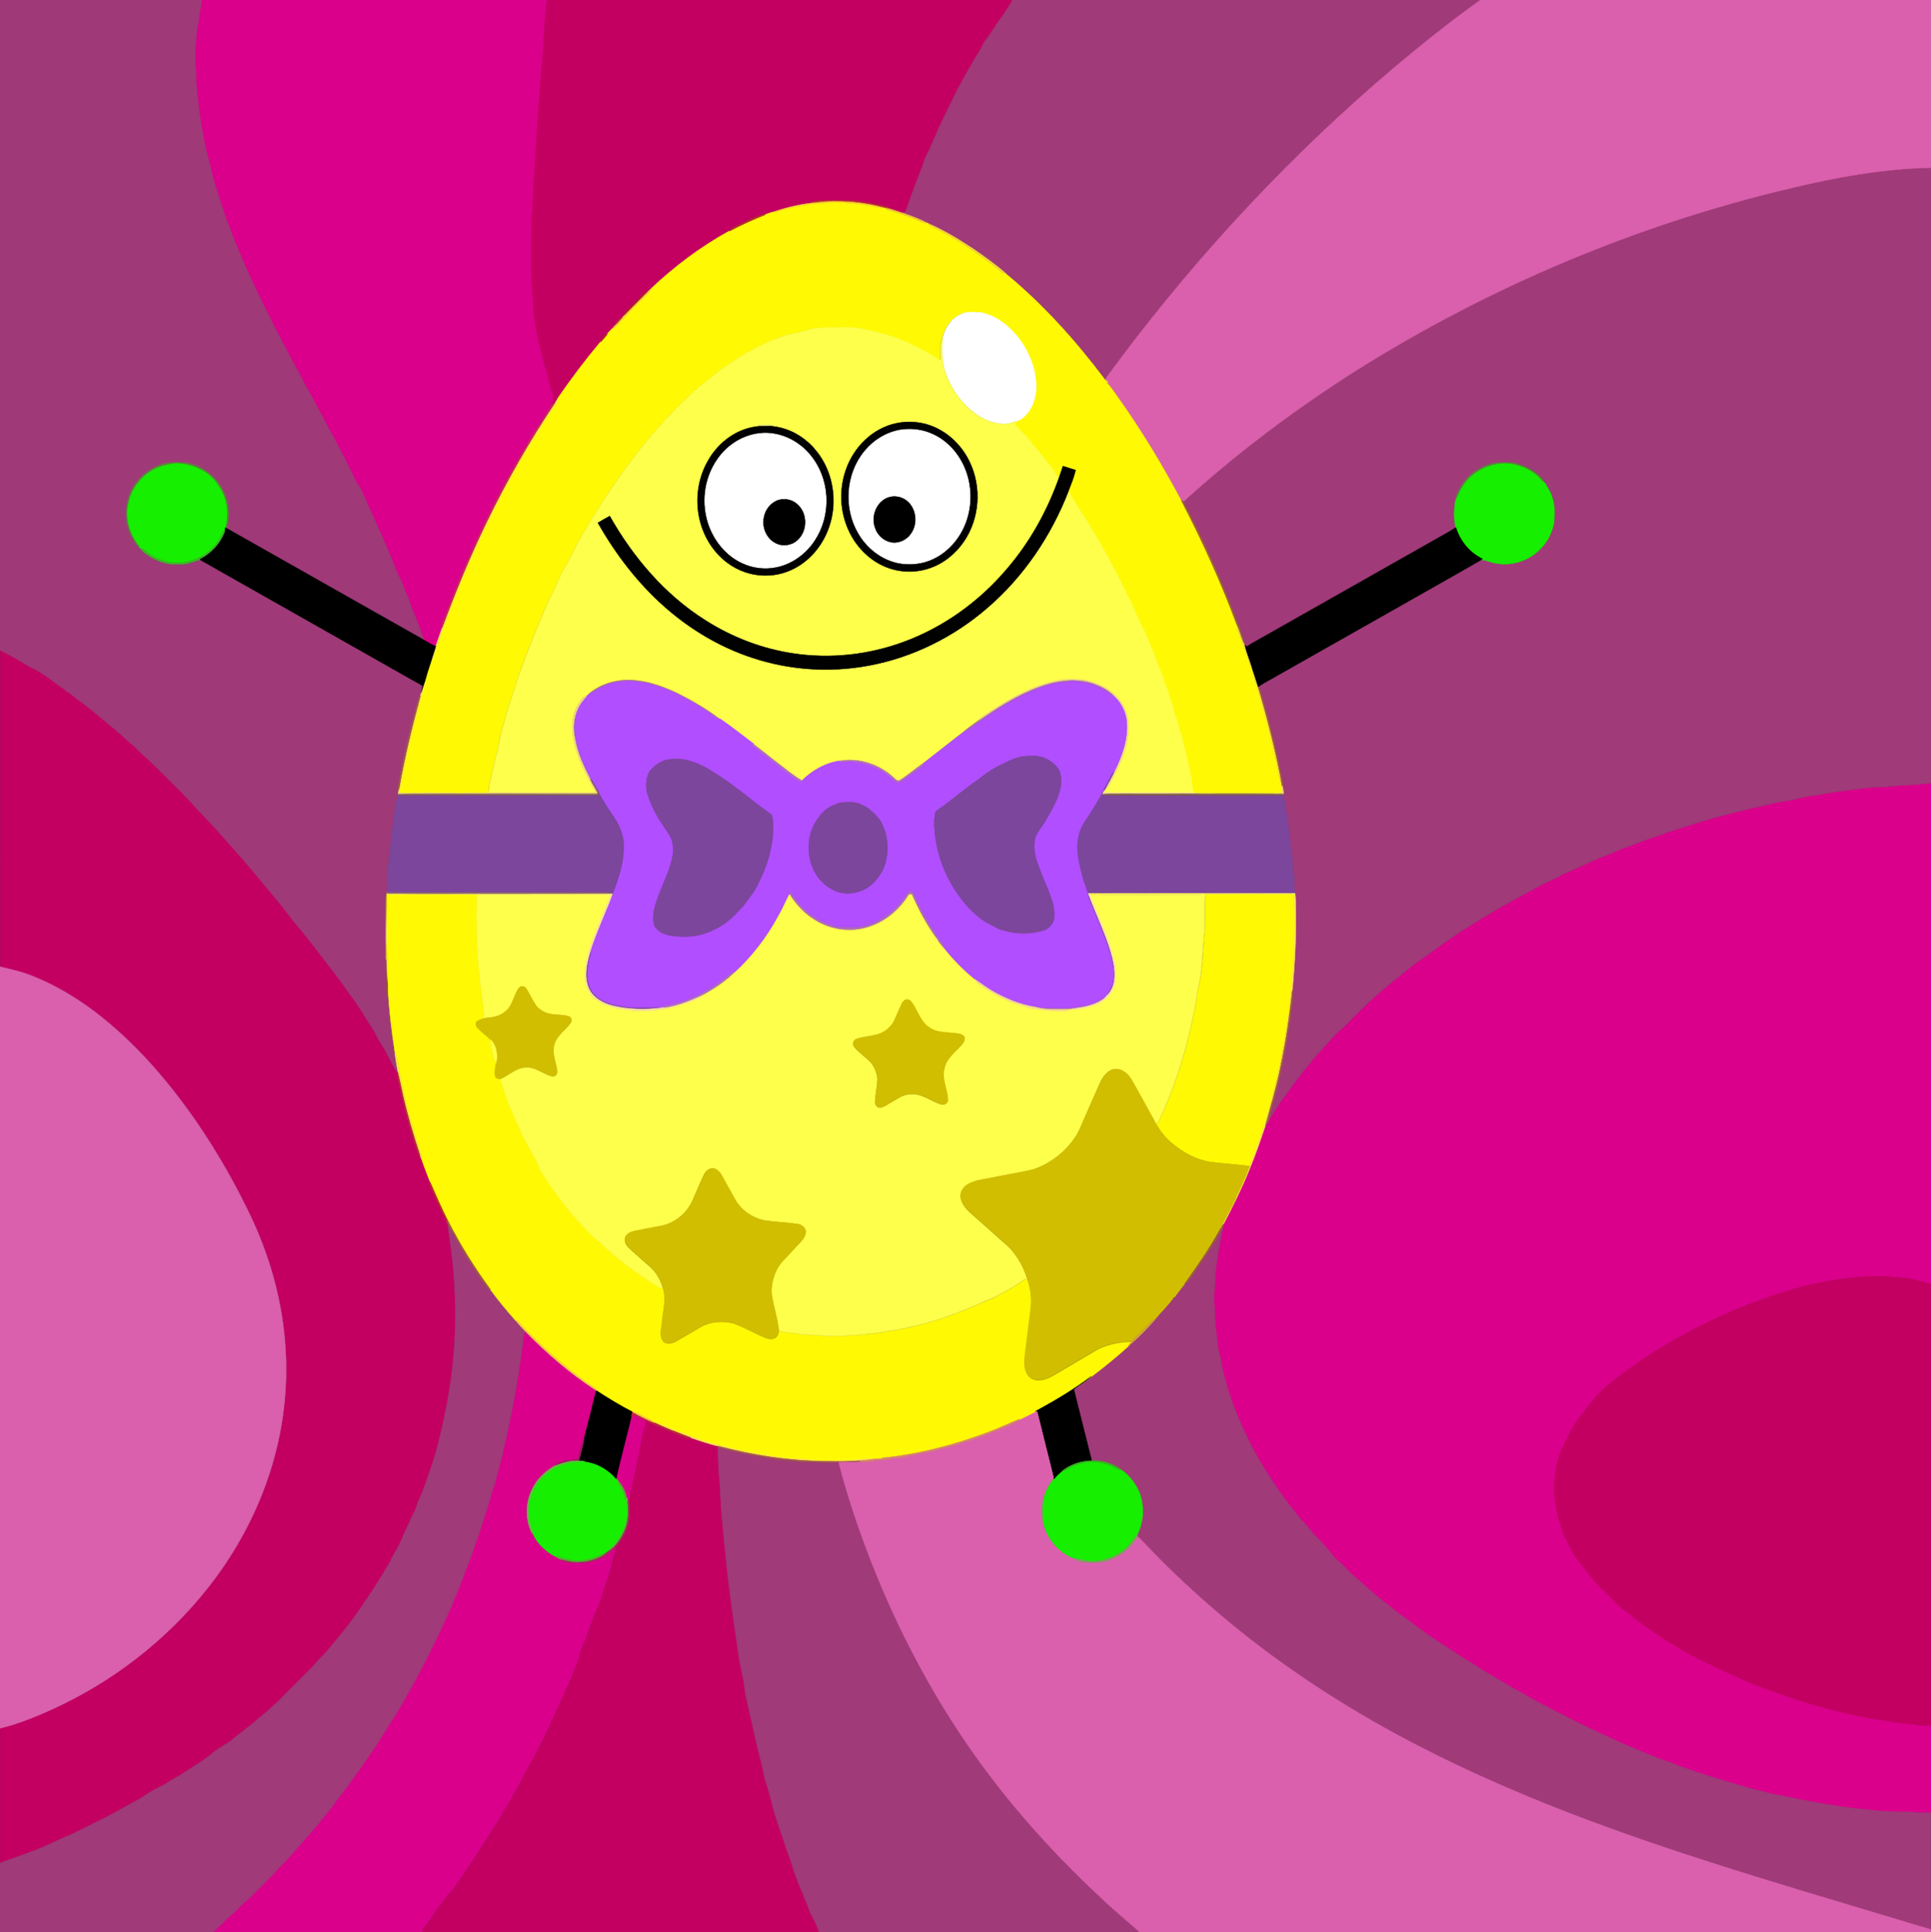 <?xml version="1.0" encoding="utf-8"?>
<!DOCTYPE svg PUBLIC "-//W3C//DTD SVG 1.1//EN" "http://www.w3.org/Graphics/SVG/1.1/DTD/svg11.dtd">
<svg version="1.1" id="Layer_1" xmlns="http://www.w3.org/2000/svg" xmlns:xlink="http://www.w3.org/1999/xlink" x="0px" y="0px"
	 viewBox="0 0 1919 1920" enable-background="new 0 0 1919 1920" xml:space="preserve">
<rect x="0" y="0" width="1919" height="1920" fill="#333333" stroke="none"/>
<g>
	<path fill="#9F3978" stroke="#9F3978" stroke-width="0.394" d="M0,0h200.4c0.4,5.8-1.7,11.3-2.1,17c-0.6,7.3-2.9,14.4-2.8,21.9
		c-1.4,11-1.3,22.1-0.2,33.1c0.1,9.3,0.5,18.7,2,27.9c1.2,15.2,4.3,30.1,7.1,45c1.3,6.8,3.5,13.3,5,20.1
		c3.5,17.3,9.8,33.8,15.2,50.6c7.1,19.8,15.4,39.1,23.9,58.3c5.7,11.3,10.4,23.1,16.5,34.2c5.8,12.1,11.9,24.1,18.4,35.8
		c5.3,11.1,11.8,21.7,17.3,32.7c9.6,17.5,19.1,35,28.4,52.7c5,8.2,8.7,17.1,13.6,25.4c4.2,8.2,8,16.6,12.3,24.8
		c6.7,9.3,9.8,20.6,15,30.7c5.3,12.1,10.8,24,15.9,36.1c4.1,8.8,6.8,18.2,11.2,26.9c3.3,5.2,4.5,11.3,7.3,16.8
		c2.4,4.6,3.5,9.7,5.3,14.5c4.9,10.4,8.4,21.4,12.5,32.1c-65.5-37-131-74.2-196.5-111.2c1.2-6.7,2.3-13.5,1.3-20.2
		c-1.5-22.6-20.6-42.3-42.9-45.5c-8.7-0.3-17.8-0.9-26,2.6c-13.9,5.5-25.5,17-30.2,31.4c-3.2,7.8-2.7,16.3-2.3,24.6
		c1.1,7.3,3.9,14.3,8,20.4c1.3,1.9,2.5,4.1,4.5,5.4c2.8,1.5,4,4.7,6.8,6.2c7,5.5,15.4,8.9,24.1,10.4c4,0.2,8,0.1,12,0.1
		c6.3,0.2,11.9-3.1,17.9-4.3C268.4,595.6,338,635,407.5,674.4c4.1,2.5,8.5,4.6,12.5,7.2c-0.6,2.3-1.1,4.5-1.5,6.8
		c-0.2,1-0.5,2-0.7,3c-0.5,0.5-1.4,1.6-1.9,2.2c-8.1,29.4-15.2,59.2-20.6,89.2c-0.5,1.9-0.1,3.8,0.3,5.7l0,0.5l-0.1,1.2
		c-1,4.2-2.4,8.4-2.9,12.7c-1.5,13-3.8,25.9-4.6,39c-0.9,5-1.6,9.9-1.8,15c-1.4,9.9,0.1,19.9-1.7,29.8c-0.1,0.3-0.2,0.8-0.2,1.1
		c-0.9,3.7-0.5,7.4-0.6,11.2c-0.3,18-0.4,36.1-0.1,54.2c-1.4,4.9-0.5,9.9-0.5,14.9c0.3,7-0.1,14.1,1.3,21.1c0.3-2.5,0.6-5,0.9-7.4
		c1.1,21.8,3.8,43.5,7.1,65.2c0.6,4.4,1.4,8.7,2.1,13c0.1,1.9,0,3.8-0.1,5.7c-2.6-2.7-3.9-6.3-5.6-9.5c-3.6-6.9-7.3-13.8-11.5-20.4
		c-3.5-5.3-5.6-11.5-9.6-16.6c-6.7-10.5-13-21.3-20.7-31.1c-7.3-10.6-15-20.9-23-31.1c-10.6-13.7-21-27.6-32.3-40.6
		c-8.1-10.6-16.3-21.1-24.9-31.2c-23.5-28.4-47.6-56.3-73.2-82.7c-4.4-5.6-9.7-10.3-14.5-15.6c-10.8-10.4-21.2-21.4-32.2-31.7
		c-6.4-5.2-11.8-11.6-18.3-16.8c-9.6-9.1-19.8-17.5-30.1-25.8c-7.7-6.8-15.9-12.9-24.2-18.9c-5.7-5.1-12.3-8.9-18.3-13.6
		c-8.3-6.3-16.8-12.5-26.3-16.8c-10-5.5-19.4-11.8-29.8-16.5V0z"/>
	<path fill="#DA008B" stroke="#DA008B" stroke-width="0.394" d="M200.4,0h343.2c-0.9,7.7-1.4,15.3-2,23c0.2,7.4-1.5,14.6-1.1,22
		c-0.4,5.9-1.1,11.8-1.2,17.8c-1.6,10-1.6,20.2-2.7,30.2c-1.1,16.7-2.7,33.3-3.2,50c-1.1,7.3-0.8,14.7-1.7,22c0.2,6-0.7,12-1.1,17.9
		c0.3,7.4-1,14.7-0.9,22.1c0,5.7-1,11.3-1,17c-0.1,19-0.4,38,0.1,57c1.5,16.5,1,33.3,4.8,49.6c1.6,11.1,5.3,21.7,7.4,32.7
		c1.5,4.6,3.6,9.1,4,14c1.9,6.9,3.6,13.8,5.6,20.7c-0.2,1.7-0.7,3.3-1.3,4.9c-6.3,10.6-13.5,20.8-19.9,31.4
		c-36.4,59-65.8,122.1-89.7,187.2c-0.3,1.4-0.4,2.9-0.2,4.4c-2.1,6.1-4.2,12.1-6.4,18.2c-4-1.2-7.4-3.7-11-5.6
		c-4.1-10.7-7.6-21.7-12.5-32.1c-1.9-4.8-2.9-9.9-5.3-14.5c-2.8-5.5-3.9-11.6-7.3-16.8c-4.4-8.7-7.1-18.1-11.2-26.9
		c-5.1-12.1-10.6-24.1-15.9-36.1c-5.2-10.1-8.3-21.4-15-30.7c-4.3-8.2-8.1-16.5-12.3-24.8c-4.9-8.3-8.6-17.2-13.6-25.4
		c-9.3-17.7-18.8-35.2-28.4-52.7c-5.5-11-12-21.5-17.3-32.7c-6.5-11.7-12.5-23.7-18.4-35.8c-6.1-11.1-10.8-22.9-16.5-34.2
		c-8.5-19.2-16.7-38.5-23.9-58.3c-5.4-16.7-11.6-33.3-15.2-50.6c-1.5-6.7-3.7-13.3-5-20.1c-2.8-14.9-5.9-29.8-7.1-45
		c-1.5-9.2-1.9-18.6-2-27.9c-1.2-11-1.2-22.1,0.2-33.1c-0.2-7.4,2.1-14.5,2.8-21.9C198.7,11.3,200.8,5.8,200.4,0z"/>
	<path fill="#DA008B" stroke="#DA008B" stroke-width="0.394" d="M1888.3,780.5c10.3-0.5,20.5-1,30.7-2.4v497.8
		c-8.1-1.2-15.6-4.7-23.8-5.6c-28.4-3.7-57.4-1.8-85.4,4.1c-12.4,2.5-24.7,5.3-36.6,9.6c-9.5,2.3-18.6,6.1-27.8,9.4
		c-18.3,6.5-36.2,14.4-53.6,23.2c-8.5,3.5-16,8.9-24.4,12.7c-8.7,4.9-17.1,10.3-25.7,15.3c-8.8,5.9-17.5,11.8-26,18.1
		c-4.8,3.9-10.3,6.9-14.5,11.5c-5.8,3.5-10,8.8-15.1,13.1c-2.1,2.2-3.3,5.2-5.6,7.3c-3.1,3-5,6.8-7.7,10.1
		c-8.4,9.7-14.1,21.3-19.4,32.8c-3.4,6.8-5.6,14.2-7,21.6c-1.5,10.9-2.5,22-0.8,32.9c1.2,6.9,1.9,14.1,4.6,20.7
		c1.8,4.7,2.5,9.7,4.9,14.2c4.1,7.8,7.5,16.1,12.9,23.2c3.8,5.1,8.1,9.9,11.9,15c5.4,7.2,11.8,13.4,18.3,19.7
		c5.9,5.5,10.8,12.1,17.8,16.2c11.4,9.5,23.4,18.3,35.9,26.2c3.2,2.6,6.9,4.6,10.6,6.4c18.8,12.9,40.2,21.3,60.5,31.5
		c7.5,2.5,14.2,6.5,21.6,9.1c28.6,11,57.8,20.6,87.7,27.5c7.3,2.2,15,2.9,22.4,4.8c7.4,1.7,15,2.4,22.5,3.5
		c8.3,2.6,17.1,1.8,25.6,3.6c5.3,1,10.8,1.2,16.2,0.5v87.4c-6,0-12.1,0.2-18-0.6c-9-0.5-18-0.2-27-0.9c-8.7-0.1-17.2-1.9-25.8-2.2
		c-26.9-3.3-53.6-8-80-13.8c-9.2-1.1-17.9-4.6-27.1-6.2c-18.4-5.6-36.9-10.7-55.2-16.8c-7-2.8-14.4-4.6-21.3-7.7
		c-5.6-2.6-11.8-3.9-17.5-6.3c-43.8-17.2-86.2-37.9-127.5-60.3c-6.7-4.6-14.3-7.6-20.9-12.2c-6-3.3-11.8-6.9-17.7-10.3
		c-8.5-4.7-16.3-10.5-24.8-15.2c-13.7-9.4-28.2-17.6-41.4-27.6c-8.5-5.9-16.4-12.5-25-18.1c-6.8-5.9-14.1-11.1-21-16.9
		c-8.3-6.6-15.9-14-24-20.8c-4.2-3.8-7.9-8.2-12.2-11.9c-6.2-4.8-10.5-11.5-15.8-17.2c-3.9-5.1-9.1-9-13-14.1
		c-4.7-6.2-10.5-11.5-15.2-17.7c-17.4-21.6-32.9-44.7-45.7-69.3c-9.4-19.5-18.4-39.3-24-60.3c-2.1-8.1-4.5-16.1-5.7-24.4
		c-0.5-3.3-1.8-6.3-2.4-9.5c-1.1-9.7-2.5-19.3-3.2-28.9c-0.1-10.7-1.9-21.4-0.4-32.1c0.7-4.7,0.3-9.3,0.7-14c1.3-15,4.5-29.7,7-44.5
		c0.6-1.7,0.8-3.5,1.1-5.3c9.4-17.7,18.3-35.7,25.8-54.4c6-14.1,10.9-28.7,15.8-43.3c1.5-1.8,2.7-3.9,3.6-6
		c5.2-7.4,9.4-15.4,14.9-22.5c12.1-17,24.7-33.7,39-49c6.3-6.4,11.5-13.9,18.8-19.2c9-8.7,17.4-18,26.7-26.4
		c8.9-7.8,17.4-15.9,26.9-23c5.4-3.9,10.3-8.4,15.4-12.6c16.6-11.6,32.8-23.8,49.7-35c8.1-4.4,15.5-10.1,23.6-14.5
		c17.6-10.8,35.8-20.3,53.9-30.2c5.6-3.3,11.8-5.3,17.5-8.5c10.8-5.9,22.3-10,33.3-15.5c9.3-4.4,19.1-7.4,28.4-11.8
		c13.4-4.8,26.6-10.4,40.3-14.6c4.8-1.5,9.3-4,14.3-4.9c27-9.1,54.4-16.8,82.1-22.9c10.7-2.3,21.2-5.6,32.1-6.6
		c5.1-0.7,9.8-2.7,14.9-3.4c6.9-1.6,14.1-1.8,21-3.6c14.6-2.4,29.3-4,44-5.9C1868.1,782.1,1878.3,781.8,1888.3,780.5z"/>
	<path fill="#DA008B" stroke="#DA008B" stroke-width="0.394" d="M519.1,1338.9c1-5.4,0.9-11,2.8-16.2c21.4,22,44.9,42.2,70.6,58.9
		l0,0c-3.9,16-7.8,31.9-12,47.8c-2.9,6.2-4.3,13.1-5.5,19.8c-4.3,2-9.1,1.6-13.7,2.5c-3.8,1-7.7,2.4-10.8,5
		c-8,4.9-15.6,11.3-20.2,19.7c-8.3,13.8-9.2,31.7-2.3,46.3c0.3,0.3,1,1,1.3,1.3c4.2,9.5,12.3,17.1,21.3,22.1
		c1.8,1.1,3.7,2.2,5.7,3.1c5.8,3.7,12.9,3.5,19.5,3.4c13.8,0.5,27-6.6,36.3-16.4c0.2,4.6-2.2,8.8-3,13.2
		c-2.5,10.7-5.6,21.2-9.5,31.4c-1.8,5.2-2.9,10.7-5.2,15.8c-6.6,12.4-9.5,26.4-15.5,39.1c-2.2,4.2-2.7,8.9-3.9,13.3
		c-4.7,11.8-9.6,23.5-15,35c-1.6,5.6-4.9,10.5-7.1,15.9c-9.2,20.2-18.7,40.2-29.6,59.5c-17.3,33.4-37.6,65.1-58.3,96.5
		c-3.8,6.2-8.3,11.9-12.3,17.9c-1.5,2.1-3,4.2-4.9,6c-4,3.5-6.1,8.5-9.6,12.4c-5.2,5.6-8.4,12.7-13.2,18.7c-1.7,3-5.5,5.1-5.4,8.9
		H211.9c2.3-3.7,6.3-5.8,9.1-9c4.6-5.1,10.4-8.9,14.9-14c5.1-5.6,11.3-10.1,16.5-15.5c8-8,16.2-15.8,23.6-24.4
		c13.8-13.6,25.8-28.8,38.8-43.1c5.9-7.8,12.8-14.9,18.2-23.2c3.2-4.7,7.2-8.8,10.4-13.4c7.3-10.3,15.1-20.4,22-31
		c4.4-6.9,9.7-13.3,13.6-20.6c3.5-4.9,6.3-10.2,9.6-15.2c8.5-11.9,14.8-25.2,22.3-37.8c13.6-25,26.2-50.6,37.6-76.7
		c8.1-18.9,15.4-38.1,22.4-57.4c6.4-18.8,13-37.6,18.1-56.9c1-3,2.3-5.8,3-8.9c3-12.2,6.8-24.2,9.2-36.6c1.2-4.7,2.5-9.5,3.2-14.3
		C510.7,1394.7,515.4,1366.9,519.1,1338.9z"/>
	<path fill="#DA008B" stroke="#DA008B" stroke-width="0.394" d="M628.5,1405.2c4.8,1.4,9.2,4,13.6,6.3c0,6.1-3.5,11.4-3.9,17.4
		c-2.9,13.6-5.4,27.3-8.5,40.9c-2,7.2-2.9,14.6-4.8,21.8l-1.3-0.3c-0.2-1.2-0.5-2.3-0.9-3.4l-0.2,0.3l0-0.1
		c-1-6.4-4.2-12.5-8.6-17.2c-0.6-0.6-1.1-1.2-1.7-1.8c4.7-21,10.4-41.7,15.4-62.7c0.2,0.8,0.5,2.5,0.7,3.3
		C628.5,1408.4,628.5,1406.8,628.5,1405.2z"/>
	<path fill="#C30061" stroke="#C30061" stroke-width="0.394" d="M543.7,0h462.8c-3.9,6.5-8,12.9-12.5,19c-5,6.5-8.7,13.8-13.9,20.1
		c-2.9,3.4-4.3,7.7-6.5,11.5c-7.9,12-14.5,24.9-21.6,37.4c-7.2,15.2-15.3,30-21.7,45.5c-3.5,6.9-5.8,14.3-9.7,20.9
		c-1.9,3.8-2.7,8-4.3,11.8c-5.3,13.1-10,26.3-14.7,39.6c-1,2.6-1.8,6.8-5.5,5.4c-3.8-1.3-7.6-2.4-11.4-3.7c-1.2-0.8-2.3-1.9-3.8-2.2
		c-10.8-2.7-21.9-4.5-32.9-5.9c-12.7-0.2-25.5-0.9-38.2,0.5c-0.5,0.1-1.5,0.3-2,0.4c2.4,0.3,4.8,0.5,7.2,0.5
		c-15.9,0.9-31.6,4.5-46.6,9.6c-2.7,0.8-5.3,1.8-7.9,2.7c-4.6-0.5-8.6,2.1-12.7,3.7c-6.8,3.1-13.6,6.2-20.3,9.7
		c-1.3,0.5-2.2,1.6-2.7,2.9c-28.4,15.7-54.6,35.4-78.1,57.7c-1,0.8-2.1,1.6-3.2,2.4c-4.1,1.2-6.4,4.9-9.3,7.7
		c-4.3,4.1-8.4,8.4-12.6,12.6c-1.1,1-1.3,2.5-1.9,3.8c-0.4,0.4-0.8,0.9-1.2,1.3c-3.7,1.6-6.5,5-8.1,8.7c-0.8,1.1-1.6,2.1-2.4,3.2
		c-1.6,1.6-3,3.4-4.6,5.1c-3.7,0.6-6.1,4.3-6.6,7.8c-15,17.9-29,36.6-42.3,55.8c-1.1,1.6-2.3,3.1-3.3,4.8c-0.6,0.1-1.7,0.4-2.3,0.6
		c0.6-1.6,1.1-3.2,1.3-4.9c-1.9-6.9-3.6-13.9-5.6-20.7c-0.4-4.9-2.4-9.4-4-14c-2-11-5.7-21.6-7.4-32.7c-3.8-16.3-3.3-33-4.8-49.6
		c-0.5-19-0.2-38-0.1-57c-0.1-5.7,1-11.3,1-17c0-7.4,1.2-14.7,0.9-22.1c0.4-6,1.2-11.9,1.1-17.9c0.9-7.3,0.7-14.7,1.7-22
		c0.5-16.7,2.1-33.4,3.2-50c1.1-10.1,1.1-20.2,2.7-30.2c0.1-5.9,0.9-11.8,1.2-17.8c-0.4-7.4,1.3-14.6,1.1-22
		C542.3,15.3,542.8,7.7,543.7,0z"/>
	<path fill="#C30061" stroke="#C30061" stroke-width="0.394" d="M0,646.6c10.4,4.7,19.9,11,29.8,16.5c9.5,4.4,18,10.5,26.3,16.8
		c6,4.7,12.6,8.5,18.3,13.6c8.3,6,16.5,12.1,24.2,18.9c10.3,8.3,20.4,16.8,30.1,25.8c6.5,5.2,11.9,11.6,18.3,16.8
		c11,10.3,21.3,21.2,32.2,31.7c4.8,5.3,10.1,10,14.5,15.6c25.7,26.4,49.7,54.3,73.2,82.7c8.6,10.1,16.9,20.6,24.9,31.2
		c11.4,13.1,21.7,26.9,32.3,40.6c7.9,10.1,15.7,20.4,23,31.1c7.7,9.8,14,20.6,20.7,31.1c3.9,5.1,6,11.2,9.6,16.6
		c4.2,6.6,7.9,13.5,11.5,20.4c1.7,3.3,2.9,6.8,5.6,9.5c0.1-1.9,0.1-3.8,0.1-5.7c0.3,2.1,0.7,4.1,1.1,6.2c-1,2.2-0.3,4.7,0.2,6.9
		c4.8,21.9,9.9,43.9,17.1,65.1c1.3,3.9,2.2,7.9,4.3,11.5c0-0.7,0-2,0-2.6c0.5,1.5,1,3,1.6,4.5c2.7,7.7,5.6,15.4,8.6,23
		c0,0.9,0,2.6,0,3.5c5.1,12.2,10.6,24.3,16.6,36c0.5,1.2,1,2.4,1.4,3.6c0,3.1,0.3,6.3,0.9,9.3c5.4,33.1,7,66.7,5.8,100.1
		c-1.5,36.7-7.8,73-16.9,108.5c-4.1,16.3-9.9,32.1-15.8,47.9c-1.8,4.5-4.3,8.9-5.5,13.6c-1.1,4.7-4.2,8.5-5.9,12.9
		c-2.1,5.3-5,10.3-7.2,15.6c-3.1,9.4-9.1,17.4-13.2,26.4c-7.7,13.4-15.8,26.6-24.7,39.2c-11.9,18.3-25.8,35.3-40,51.9
		c-2.7,2.9-5.9,5.5-8.4,8.6c-4.3,5.6-9.8,10.2-14.6,15.4c-7.5,7.5-15.1,14.9-22.4,22.6c-14.1,12.9-28.8,25.3-44.1,36.8
		c-6.7,6.3-15.5,9.8-22.4,15.8c-6.2,5.6-13.5,9.6-20.4,14.3c-5.6,3.3-10.8,7.4-16.7,10.3c-5.1,2.5-9.4,6.2-14.5,8.5
		c-6.7,3-12.9,6.9-18.9,11.2c-15.4,8.3-30.5,17.1-46.2,24.7c-9.5,4.6-18.7,9.9-28.6,13.7c-9.8,4.3-19.4,9.2-29.4,13.2
		c-12.1,4.5-24.2,8.8-36.3,13.2v-133.8c20.5-5.1,40-13.3,59.1-22.3c61.5-29.4,115.9-73.7,156.2-128.7c22.9-31.4,41-66.2,52.9-103.2
		c12.7-39.4,18.2-81.2,15.6-122.5c-2.5-43.9-14.1-87-32.2-127c-16.1-34.9-35.2-68.4-57.1-100.1c-28-40.4-60.6-78.2-99.9-108
		c-14.5-10.9-29.9-20.7-46.3-28.7c-11.5-5.4-23.3-10.5-35.7-13.2c-4.2-1-8.3-2-12.5-3.1V646.6z"/>
	<path fill="#C30061" stroke="#C30061" stroke-width="0.394" d="M1809.8,1274.4c28-5.8,57-7.8,85.4-4.1c8.1,0.9,15.7,4.4,23.8,5.6
		v438.2c-5.4,0.8-10.9,0.5-16.2-0.5c-8.4-1.8-17.3-1-25.6-3.6c-7.5-1.1-15.1-1.9-22.5-3.5c-7.4-1.9-15.1-2.6-22.4-4.8
		c-29.9-6.9-59.1-16.5-87.7-27.5c-7.4-2.6-14.2-6.7-21.6-9.1c-20.3-10.2-41.7-18.6-60.5-31.5c-3.8-1.8-7.4-3.8-10.6-6.4
		c-12.5-7.9-24.5-16.7-35.9-26.2c-7-4.2-11.9-10.8-17.8-16.2c-6.4-6.3-12.9-12.5-18.3-19.7c-3.8-5.1-8.1-9.9-11.9-15
		c-5.4-7.1-8.8-15.4-12.9-23.2c-2.4-4.4-3.1-9.5-4.9-14.2c-2.7-6.6-3.4-13.7-4.6-20.7c-1.8-10.9-0.8-22,0.8-32.9
		c1.4-7.5,3.6-14.8,7-21.6c5.4-11.5,11-23.2,19.4-32.8c2.7-3.3,4.6-7.1,7.7-10.1c2.3-2.1,3.4-5.1,5.6-7.3c5.1-4.3,9.4-9.6,15.1-13.1
		c4.2-4.6,9.7-7.6,14.5-11.5c8.5-6.3,17.2-12.2,26-18.1c8.7-4.9,17-10.4,25.7-15.3c8.4-3.8,15.9-9.2,24.4-12.7
		c17.4-8.8,35.2-16.6,53.6-23.2c9.3-3.3,18.3-7.1,27.8-9.4C1785.1,1279.7,1797.4,1276.9,1809.8,1274.4z"/>
	<path fill="#C30061" stroke="#C30061" stroke-width="0.394" d="M642.1,1411.6c12.8,6.3,26.1,11.6,39.5,16.7
		c1.7,0.8,3.5,0.4,5.3,0.3c8.7,2.9,17.3,5.8,26.2,8.1c0.1,0.4,0.3,1.1,0.5,1.5c0.1,12.6,0.7,25.2,2,37.7c1,26.1,3.9,52.1,6.4,78.1
		c3.4,32.3,8.3,64.4,13,96.5c1.7,7,2.8,14.1,4.3,21.1c1,5.3,1,10.8,2.5,16c5.3,22.3,9.7,44.8,15.6,67c1.5,5.6,2.2,11.5,4.1,17.1
		c2.7,7.7,4.5,15.6,6.5,23.5c3.7,14.3,9.3,28,13.6,42.1c2.1,6.3,4.9,12.3,6.4,18.8c4.3,13.1,9.9,25.8,15.2,38.6
		c1.1,3.4,2.1,7,4.2,10.1c2.8,4.9,4.9,10.2,6.9,15.4H419.8c-0.2-3.8,3.6-5.9,5.4-8.9c4.8-5.9,8-13.1,13.2-18.7
		c3.5-3.9,5.6-8.9,9.6-12.4c1.9-1.8,3.5-3.9,4.9-6c4-6,8.5-11.7,12.3-17.9c20.7-31.3,41-63.1,58.3-96.5c11-19.3,20.5-39.3,29.6-59.5
		c2.2-5.4,5.6-10.3,7.1-15.9c5.4-11.5,10.2-23.3,15-35c1.2-4.5,1.7-9.2,3.9-13.3c6-12.7,8.9-26.7,15.5-39.1c2.4-5,3.4-10.5,5.2-15.8
		c3.9-10.3,7-20.8,9.5-31.4c0.8-4.4,3.3-8.6,3-13.2c4.5-5.5,8.6-11.4,10.7-18.2c3.1-8.5,2.4-17.6,1.9-26.4c2-7.2,2.8-14.7,4.8-21.8
		c3.1-13.6,5.6-27.3,8.5-40.9C638.6,1422.9,642.1,1417.7,642.1,1411.6z"/>
	<path fill="#A03A79" stroke="#A03A79" stroke-width="0.394" d="M1006.5,0h464.8c-30.3,21.5-59.2,44.8-87.6,68.7
		c-99.8,84.7-189.7,181-268.5,285.4c-5.5,7.8-11.8,15-16.8,23.2c-28.9-38.5-61.4-74.7-98.6-105.4c-10.3-9-21.5-17-32.8-24.8
		c-14.1-9.3-28.6-18.2-44.2-24.9c-0.3-0.1-0.8-0.4-1.1-0.6c-8.1-4.3-16.8-7.5-25.6-10.4c3.7,1.4,4.5-2.9,5.5-5.4
		c4.6-13.3,9.4-26.5,14.7-39.6c1.7-3.9,2.4-8.1,4.3-11.8c3.9-6.7,6.3-14.1,9.7-20.9c6.5-15.6,14.5-30.3,21.7-45.5
		c7.1-12.5,13.7-25.4,21.6-37.4c2.2-3.8,3.6-8.1,6.5-11.5c5.2-6.3,8.9-13.6,13.9-20.1C998.5,12.9,1002.5,6.5,1006.5,0z"/>
	<path fill="#A03A79" stroke="#A03A79" stroke-width="0.394" d="M1778.1,187.2c46.2-11.1,93.3-19.7,140.9-20.7v611.5
		c-10.2,1.4-20.4,2-30.7,2.4c-10.1,1.3-20.2,1.6-30.3,2.1c-14.7,1.9-29.4,3.5-44,5.9c-6.9,1.8-14.1,2-21,3.6
		c-5.1,0.7-9.8,2.7-14.9,3.4c-10.9,1-21.5,4.3-32.1,6.6c-27.8,6.1-55.2,13.8-82.1,22.9c-5,0.9-9.5,3.4-14.3,4.9
		c-13.7,4.2-26.8,9.8-40.3,14.6c-9.3,4.4-19.1,7.4-28.4,11.8c-11,5.5-22.6,9.5-33.3,15.5c-5.7,3.2-11.9,5.1-17.5,8.5
		c-18.1,9.8-36.4,19.4-53.9,30.2c-8.1,4.4-15.5,10.1-23.6,14.5c-16.9,11.2-33.1,23.4-49.7,35c-5.2,4.2-10.1,8.7-15.4,12.6
		c-9.4,7.1-18,15.2-26.9,23c-9.3,8.3-17.7,17.7-26.7,26.4c-7.3,5.4-12.5,12.8-18.8,19.2c-14.2,15.3-26.9,32-39,49
		c-5.6,7.1-9.8,15.1-14.9,22.5c1.5-9.4,5.1-18.2,6.9-27.6c6.7-24.3,10.5-49.2,14.5-74c0.4-9.3,3.4-18.4,1.9-27.7
		c2.5-27,3.9-54.2,3.3-81.3c-0.2-4.7,0.1-9.5-0.8-14.2c-1-4.6-0.3-9.2-0.7-13.8c-0.2-5.7-2-11.2-1.8-16.9c0.4-6.8-2-13.2-2.2-20
		c-1.4-10.5-1.9-21.2-4.4-31.5c-0.5-5.2-1.3-10.3-2.5-15.3l0.3-1.2c0-0.1,0.1-0.3,0.1-0.4c0.3-0.5,0.8-1.4,1-1.9
		c-5.9-33.4-13.7-66.5-23.5-98.9c-0.5-2-1.1-4.1-2.8-5.4c5.8-4.2,12.3-7.2,18.4-10.8c35.1-19.8,70.1-39.7,105.1-59.5
		c32.7-18.7,65.7-37,98.3-55.9c3.4-0.2,6.6,1.4,9.9,2.2c17.1,5.3,36.9-0.4,49.1-13.4c7.1-7,11.6-16.3,13.4-26.1
		c0.2-8.4,1.2-17.1-1.9-25.1c-1.4-5-4.6-9.2-6.9-13.8c-1.9-4.9-6.3-8.2-10.3-11.4c-5.2-4-11.5-6.3-17.7-8.3c-4.7-1.7-9.8-1-14.7-1.1
		c-8.9-0.4-17.6,2.9-25.1,7.5c-7.2,4.3-12.9,10.7-17,17.9c-2.1,3.8-4.6,7.8-4.3,12.3c-1.4,9-1.8,18.3,0.3,27.2
		c-7.3,4.8-15,8.7-22.5,13.1c-54.5,30.9-108.9,61.7-163.4,92.6c-7.4,4.3-15,8.2-22.2,12.8c-0.6-0.7-1.1-1.4-1.6-2.1
		c-1.4-9.9-6.5-18.8-9.4-28.3c-14.1-36.4-29.8-72.4-48-106.9c-1.2-2.4-2.4-4.7-3.5-7c53.1-48.3,110.7-91.6,171.3-130
		C1479.7,284.9,1625.9,223.5,1778.1,187.2z"/>
	<path fill="#A03A79" stroke="#A03A79" stroke-width="0.394" d="M445.4,1217.6c7.2,11.9,13.3,24.5,21.1,36
		c6.6,9.7,12.5,19.9,20.2,28.8l0.4-1.4c7.8,10.8,16.4,21,25.2,31c3,3.7,6.2,7.2,9.5,10.7c-2,5.2-1.8,10.8-2.8,16.2
		c-3.7,27.9-8.4,55.7-14.6,83.2c-0.7,4.8-2,9.6-3.2,14.3c-2.4,12.4-6.2,24.4-9.2,36.6c-0.7,3.1-2,5.9-3,8.9
		c-5.1,19.2-11.7,38-18.1,56.9c-7,19.3-14.3,38.5-22.4,57.4c-11.4,26.1-24,51.7-37.6,76.7c-7.5,12.6-13.8,25.8-22.3,37.8
		c-3.3,5-6.1,10.3-9.6,15.2c-3.8,7.3-9.1,13.6-13.6,20.6c-6.9,10.6-14.7,20.6-22,31c-3.3,4.6-7.2,8.8-10.4,13.4
		c-5.4,8.2-12.3,15.3-18.2,23.2c-13,14.3-25,29.6-38.8,43.1c-7.4,8.6-15.5,16.4-23.6,24.4c-5.3,5.5-11.4,9.9-16.5,15.5
		c-4.6,5.1-10.4,8.9-14.9,14c-2.8,3.2-6.8,5.3-9.1,9H0v-68.8c12.1-4.4,24.2-8.8,36.3-13.2c10-4,19.6-8.8,29.4-13.2
		c9.9-3.8,19.1-9.1,28.6-13.7c15.8-7.5,30.9-16.4,46.2-24.7c6-4.3,12.2-8.1,18.9-11.2c5.2-2.3,9.5-6,14.5-8.5
		c5.9-2.9,11.1-7,16.7-10.3c6.8-4.7,14.2-8.7,20.4-14.3c7-6,15.7-9.5,22.4-15.8c15.3-11.5,30-23.8,44.1-36.8
		c7.3-7.7,15-15.1,22.4-22.6c4.8-5.2,10.3-9.7,14.6-15.4c2.6-3.1,5.7-5.6,8.4-8.6c14.2-16.6,28.1-33.5,40-51.9
		c8.9-12.7,16.9-25.9,24.7-39.2c4.1-9,10.1-17,13.2-26.4c2.2-5.3,5.1-10.2,7.2-15.6c1.7-4.4,4.8-8.2,5.9-12.9
		c1.2-4.8,3.6-9.1,5.5-13.6c5.8-15.8,11.7-31.6,15.8-47.9c9.1-35.5,15.4-71.9,16.9-108.5c1.2-33.5-0.4-67.1-5.8-100.1
		C445.7,1223.8,445.5,1220.7,445.4,1217.6z"/>
	<path fill="#A03A79" stroke="#A03A79" stroke-width="0.394" d="M1204.8,1237.9c3.7-5.3,6.1-11.3,10-16.4c-2.6,14.8-5.7,29.5-7,44.5
		c-0.4,4.7,0,9.3-0.7,14c-1.5,10.7,0.3,21.4,0.4,32.1c0.8,9.7,2.2,19.3,3.2,28.9c0.6,3.2,1.8,6.3,2.4,9.5c1.1,8.3,3.5,16.3,5.7,24.4
		c5.6,21,14.6,40.8,24,60.3c12.8,24.6,28.4,47.7,45.7,69.3c4.7,6.3,10.5,11.5,15.2,17.7c3.9,5.1,9.1,9,13,14.1
		c5.3,5.7,9.6,12.4,15.8,17.2c4.3,3.7,8,8.1,12.2,11.9c8.1,6.8,15.8,14.1,24,20.8c6.9,5.8,14.2,11,21,16.9
		c8.7,5.6,16.6,12.2,25,18.1c13.3,10,27.7,18.2,41.4,27.6c8.5,4.7,16.3,10.5,24.8,15.2c5.9,3.5,11.7,7.1,17.7,10.3
		c6.6,4.6,14.2,7.6,20.9,12.2c41.3,22.4,83.7,43.1,127.5,60.3c5.7,2.5,11.8,3.7,17.5,6.3c6.9,3.2,14.3,4.9,21.3,7.7
		c18.2,6.2,36.8,11.3,55.2,16.8c9.1,1.6,17.8,5.1,27.1,6.2c26.5,5.8,53.2,10.5,80,13.8c8.7,0.3,17.2,2.1,25.8,2.2
		c9,0.8,18,0.4,27,0.9c6,0.9,12,0.6,18,0.6v115.8c-17.9-4.9-35.5-10.6-53.3-15.9c-102.6-30.8-205.5-61-305.5-99.5
		c-59.2-22.8-117.4-48.5-173.1-78.9c-62.9-34.2-122.7-74.3-177.2-120.8c-22.8-19.5-44.7-40-65.6-61.5c-4.7-4.6-8.9-9.8-13.9-14.1
		c0-0.5-0.1-1.5-0.1-1.9c6.5-12.6,7-27.7,2.2-41c-3.7-9.1-9.8-17.2-17.9-22.9c-8.3-6.6-19.2-9.8-29.7-9.2
		c-6.1-23.6-11.9-47.3-17.8-71c5.8-4.4,12-8.1,17.5-12.8c12.6-9.5,24.8-19.5,36.6-30.1c9.6-7.8,18.2-16.9,26.4-26.1
		c6.3-7.7,13.7-14.4,19.3-22.7c0.2,0,0.5,0.1,0.6,0.2c3.1-4.5,6.6-8.6,9.9-13c0.9-0.6,1.9-1.2,2.8-1.8c6.4-7.2,10.8-15.8,16.6-23.5
		C1199.6,1246.5,1201.9,1242,1204.8,1237.9z"/>
	<path fill="#A03A79" stroke="#A03A79" stroke-width="0.394" d="M713.5,1438.2c15.6,4.4,31.6,7.7,47.6,10.3
		c5.7,0.3,11.2,2.3,16.9,2.3c7,0.1,13.9,2.1,21,1.9c11.5-0.1,23.1,1.5,34.6,0.2c4.9,20,11.2,39.6,17.7,59
		c24.9,73.1,58.5,143.3,101,207.9c40.4,61.4,89.2,117,143,166.9c12,11.7,25.2,22.1,37.6,33.3H814.2c-2-5.3-4.1-10.6-6.9-15.4
		c-2-3.1-3.1-6.6-4.2-10.1c-5.3-12.8-10.9-25.4-15.2-38.6c-1.5-6.5-4.4-12.5-6.4-18.8c-4.3-14.1-9.9-27.8-13.6-42.1
		c-2-7.9-3.9-15.8-6.5-23.5c-2-5.5-2.6-11.4-4.1-17.1c-5.9-22.2-10.3-44.7-15.6-67c-1.5-5.2-1.5-10.7-2.5-16
		c-1.5-7-2.6-14.2-4.3-21.1c-4.7-32.1-9.6-64.2-13-96.5c-2.5-26-5.5-52-6.4-78.1C714.2,1463.4,713.6,1450.8,713.5,1438.2z"/>
	<path fill="#DA60AD" stroke="#DA60AD" stroke-width="0.394" d="M1471.3,0H1919v166.6c-47.6,1-94.7,9.6-140.9,20.7
		c-152.2,36.2-298.3,97.7-430.7,181.1c-60.6,38.5-118.2,81.7-171.3,130c-0.5-0.3-1.6-0.9-2.1-1.1c-18.9-35.6-39.8-70.1-63.2-102.9
		c-3.7-5.1-7.1-10.5-11.6-15c0.8,0.1,1.6,0.2,2.4,0.2c-0.9-0.4-1.8-0.9-2.6-1.4l-0.7-0.8c5-8.1,11.3-15.3,16.8-23.2
		c78.8-104.5,168.7-200.7,268.5-285.4C1412.1,44.8,1441,21.5,1471.3,0z"/>
	<path fill="#DA60AD" stroke="#DA60AD" stroke-width="0.394" d="M0,960.6c4.2,1,8.3,2,12.5,3.1c12.5,2.7,24.2,7.8,35.7,13.2
		c16.4,8,31.8,17.8,46.3,28.7c39.3,29.9,71.8,67.7,99.9,108c21.8,31.7,40.9,65.2,57.1,100.1c18.2,40,29.7,83.1,32.2,127
		c2.6,41.4-2.9,83.1-15.6,122.5c-11.9,37-30,71.8-52.9,103.2c-40.3,55-94.7,99.3-156.2,128.7c-19,9-38.6,17.2-59.1,22.3V960.6z"/>
	<path fill="#DA60AD" stroke="#DA60AD" stroke-width="0.394" d="M1013.1,1410.2c5.3-2.5,10.6-5.2,15.8-7.8c0.5-0.1,1.6-0.2,2.1-0.2
		c5,19.9,10,39.8,14.9,59.8c0.6,2.5,1.4,5,1.4,7.5c-5.7,6.3-9.1,14.3-10.9,22.4c-0.6,6.3-0.4,12.7-0.1,19
		c3,16.8,15.1,31.6,31.2,37.6c2.6,2.9,6.8,3,10.3,3.8c7.3,0.1,15,1,22.1-1.5c12.8-3.8,24-12.6,30.4-24.3c5,4.3,9.2,9.5,13.9,14.1
		c20.8,21.6,42.8,42,65.6,61.5c54.4,46.5,114.3,86.6,177.2,120.8c55.8,30.3,113.9,56.1,173.1,78.9c100,38.5,202.9,68.7,305.5,99.5
		c17.8,5.2,35.4,10.9,53.3,15.9v2.8h-786.1c-12.4-11.2-25.6-21.6-37.6-33.3c-53.8-49.9-102.7-105.5-143-166.9
		c-42.4-64.6-76-134.8-101-207.9c-6.5-19.5-12.8-39.1-17.7-59c6.6-0.6,13.2-0.1,19.8-0.5c5,0.1,10.2,0.6,15.1-0.9
		c5-1.6,10.3-0.3,15.4-1.7c4.6-1.4,9.5-0.8,14.1-2c9.6-2.2,19.3-3.7,28.8-6c28.6-6.7,56.6-16.4,83.3-28.7
		C1011.5,1412.7,1012.5,1411.5,1013.1,1410.2z"/>
	<path fill="#BE322F" stroke="#BE322F" stroke-width="0.394" d="M809.8,200c12.7-1.4,25.5-0.7,38.2-0.5c11,1.4,22.1,3.2,32.9,5.9
		c1.5,0.2,2.6,1.3,3.8,2.2c-1.8-0.3-3.6-0.6-5.4-0.9c-0.1,0-0.4-0.1-0.5-0.1c-18.9-5.4-38.8-7-58.5-6.2
		C816.8,200,813.3,199.6,809.8,200z"/>
	<path fill="#B63F1C" stroke="#B63F1C" stroke-width="0.394" d="M807.8,200.4c0.5-0.1,1.5-0.3,2-0.4c3.5-0.4,7,0,10.5,0.4
		c-1.8,0.2-3.6,0.4-5.3,0.6C812.6,201,810.2,200.8,807.8,200.4z"/>
	<path fill="#FBD234" stroke="#FBD234" stroke-width="0.394" d="M820.3,200.4c19.6-0.9,39.5,0.8,58.5,6.2c-5.1,0.8-9.8-1.5-14.7-2
		c-6.2-1.1-12.4-2.3-18.7-2.1c-7.4-0.8-14.9-1.8-22.3-0.7c-5,0.8-10,0.7-15,1.1c-11.1,1.7-22.2,3.6-32.9,7.1
		c-2.1,0.9-4.5,0.8-6.7,0.6c15-5.2,30.7-8.7,46.6-9.6C816.8,200.8,818.6,200.6,820.3,200.4z"/>
	<path fill="#FFF903" stroke="#FFF903" stroke-width="0.394" d="M823,201.8c7.4-1.1,14.9-0.2,22.3,0.7c6.3-0.2,12.5,1.1,18.7,2.1
		c4.9,0.5,9.7,2.8,14.7,2c0.1,0,0.4,0.1,0.5,0.1c0.8,0.7,1.8,1.3,2.8,1.7c9.4,2.6,18.8,5.6,27.9,9.4c3.8,1.5,7.4,3.8,11.6,3.8
		c0.3,0.1,0.9,0.4,1.1,0.6c0.4,0.5,1.2,1.6,1.6,2.1c23.7,11.3,45.7,25.8,66.3,42c2.8,2.1,5.3,5,9,5.6
		c37.2,30.7,69.7,66.9,98.6,105.4l0.7,0.8c0.8,0.5,1.7,0.9,2.6,1.4c-0.8-0.1-1.6-0.2-2.4-0.2c4.5,4.5,7.9,9.9,11.6,15
		c23.4,32.8,44.3,67.4,63.2,102.9c20.9,40.2,39.7,81.6,55.4,124.1c-0.5,5.4,2.9,10,4.4,14.9c2.8,8.2,5.8,16.4,8.4,24.6
		c0.6,2,1.6,3.9,2.9,5.6c0.1,0.3,0.3,0.8,0.4,1.1c-0.9,5.5,2.4,10.3,3.7,15.5c5.8,19.8,11.4,39.8,15.9,59.9
		c3.6,13.7,5.5,27.8,9.2,41.4c0.1,0.8,0.4,2.4,0.6,3.2c-3.2,1.1-6.6,0.7-9.9,0.7c-19.4,0-38.7,0-58.1,0c-7-0.2-14,0.4-21-0.5
		c-1.1-4.6-1.7-9.2-2.1-13.9c-0.7-8.2-3.8-15.9-5.2-24c-0.8-5.1-2.9-9.9-3.7-15.1c-0.7-4.6-3.1-8.8-3.8-13.4
		c-0.9-5.8-4.1-10.9-5.1-16.7c-1-5.9-4-11.1-5.1-16.9c-0.8-4.1-3.4-7.6-4.5-11.6c-0.8-2.5-1.1-5.2-2.3-7.6
		c-3.9-7.8-5.8-16.4-9.7-24.2c-2.6-6.2-5-12.4-7.7-18.5c-4.7-7.8-7.8-16.5-11.7-24.8c-16.1-34-34-67.2-54.7-98.5
		c-2.7-5.1-6.2-9.7-8.3-15c2.5-6.7,5.2-13.4,6.9-20.3c-4.2-1.2-8.4-2.6-12.5-3.9c-1,2.9-2,5.8-3,8.8c-1,0.5-2,1-3,1.5
		c-1.5-3.4-3.5-6.5-5.8-9.4c-8-10.3-16.2-20.4-24.5-30.5c-4.1-4-8.5-7.8-11.9-12.5c1.3-1.1,2.5-2.2,3.8-3.2c9.2-5,15-14.9,16.6-25
		c2-8.2,0.4-16.6-0.9-24.7c-2.9-11.5-8.1-22.4-15.3-31.9c-9.6-12.4-22.7-23.2-38.6-25.9c-6.6-0.2-13.6-1-19.6,2.1
		c-9.4,4.2-15.1,13.6-17.7,23.2c-3.3,6.8-1.7,14.6-1.7,21.9c-3.3-0.1-5.2-3.1-8-4.4c-6.6-3.4-12.9-7.4-19.8-10.2
		c-11.7-6.3-24.5-10.1-37.3-13.5c-8.3-1.3-16.4-4.3-24.9-4.1c-9.3-0.1-18.7-0.2-28,0.1c-10,0-19.2,4.5-28.9,6.1
		c-7.7,1-14.7,4.2-21.9,7c-9.9,4.5-19.6,9.5-29,14.9c-7.2,4.8-14.4,9.4-21.5,14.4c-7.3,6-14.9,11.7-22.2,17.8
		c-20.3,18-38.7,38-55.9,59c-5.6,6.8-10.3,14.2-16,21c-7.2,10.2-14.5,20.4-21.3,30.8c-9.7,15.4-19.1,30.9-28,46.6
		c-4.3,10.9-11.4,20.3-16.1,31c-5.5,13-12.7,25.3-17.5,38.6c-9.3,21.5-17.8,43.3-25.4,65.5c-2.9,11.4-7.5,22.2-10.5,33.5
		c-2,8.2-4.9,16.2-6.4,24.6c-0.7,3.5-0.9,7.1-2,10.5c-2.2,7.1-3.5,14.4-5.3,21.6c-0.8,5.6-3.3,10.9-3,16.6c0.1,1-0.6,1.9-1,2.8
		c-9,0.2-18-0.2-27.1,0.4c-4.3-0.2-8.7-0.5-13-0.2c-9.7-0.1-19.3-0.5-29,0.1c-6.5-0.5-13,0.8-19.5-0.7c0-0.8,0-2.3,0-3
		c1-0.8,1.6-1.8,1.8-3c5.4-30.7,12.8-61,21.1-91c1.1-4.2,3.5-8.3,2.6-12.8c1.9-6.8,4-13.6,6.3-20.4c0.8-1.1,1.9-2,2.3-3.3
		c23.1-71,53.6-139.6,91.2-204.1c9.9-16.6,20-33.1,31-49c1.1-1.5,1.5-3.4,2-5.3c13.2-19.2,27.3-37.9,42.3-55.8
		c2.3-2.5,4.5-5.1,6.6-7.8c1.5-1.7,3-3.4,4.6-5.1c3.1-1.1,5.1-4,7.4-6.3c9.3-10.3,19.1-20.2,29.1-29.8c1-1,1.4-2.3,2.1-3.5
		c23.5-22.3,49.7-42,78.1-57.7c11.6-6,23.5-11.5,35.6-16.3c2.6-0.9,5.2-1.9,7.9-2.7c2.3,0.3,4.6,0.3,6.7-0.6
		c10.7-3.6,21.8-5.4,32.9-7.1C813,202.4,818.1,202.6,823,201.8z"/>
	<path fill="#FFF903" stroke="#FFF903" stroke-width="0.394" d="M385.2,888.5c29.5-0.1,59-0.1,88.6,0c-0.1,14.8-0.5,29.7,0.5,44.5
		c-0.2,12.7,1.5,25.3,2.3,37.9c1.6,13,3.4,25.9,4.6,39c-0.7,0.6-1.3,1.3-2,1.9c0.5,0,1.5,0,2.1,0c-2.6,1-5.6,1.7-7.7,3.7
		c-1,1.9-0.4,4.4,1.1,5.8c4,4.2,8.8,7.6,12.9,11.8c-0.6,4.8,1,9.4,2.1,14c0.8,3.2,1.9,6.3,3.3,9.3c-0.3,4.4-1.8,8.9-0.6,13.3
		c0.6,2.1,3.1,2,4.9,2.5c2.1,6.3,4.5,12.5,6.3,19c1.8,6.2,4.9,11.8,7.3,17.7c1.6,4.8,4.8,9,6.1,13.9c4.7,11.2,11.4,21.4,16.9,32.2
		c1.8,3.3,2.7,7.1,4.9,10.3c11.3,17.7,23.8,34.7,37.9,50.2c6.4,6.3,11.9,13.4,19.3,18.6c17.8,17.7,38.4,32.3,59.7,45.4
		c1,0.7,2,0.6,3.1-0.1c3.7,11.4,0.1,23.2-0.8,34.7c-0.5,6-2.9,12.9,0.8,18.3c2.9,4.1,8.9,2.9,12.7,0.8c8.6-4.9,17.1-10,25.7-15
		c9.7-5.2,21.4-5.7,31.9-3.1c10.7,3.9,20.6,9.6,31,14.1c3.2,1.3,7.2,2.2,10.3,0.3c2.4-1.4,3.2-4.3,3.8-6.8c4.2,1.2,8.6,1.3,12.9,1.9
		c6,0.6,12,2,18.1,2c7.4-0.2,14.6,1.5,22,1c9.7,0.3,19.3-0.7,29-1.2c9.7-0.9,19.4-1.7,28.9-4c9.4-0.8,18.4-3.5,27.5-5.4
		c20.9-5.1,41.1-12.6,60.7-21.3c5.6-2.7,11.6-4.4,17-7.5c10.1-5,19.7-10.8,28.8-17.3c0.6,0.2,1.7,0.6,2.2,0.8
		c3.2,9.5,4.4,19.7,3.1,29.6c-1.9,15-3.7,30-5.6,45c-0.7,5.9-1.2,12.3,1.4,17.9c1.8,4.3,6.2,7.3,10.9,7.5c5.8,0.2,11.3-2.2,16.3-5.1
		c11.3-6.7,22.7-13.4,34-20c4.5-2.5,8.7-5.6,13.5-7.5c9.3-3.8,19.4-5.6,29.5-5.7c-1.2,1.4-2.2,3-3.2,4.5
		c-11.7,10.6-24,20.5-36.6,30.1c-17.5,13.2-36.4,24.3-55.6,34.8c-5.3,2.6-10.5,5.3-15.8,7.8c-10.1,4-19.9,8.7-30.1,12.6
		c-34.4,13-70.4,22.4-107,26c1.3,0.3,2.7,0.5,4,0.8c-3.9-0.3-7.7-0.1-11.6,0.2c-6.9-0.6-13.8-0.3-20.7,0.8
		c-10.9,0.8-21.8,0.7-32.8,0.7c-9-0.6-17.9-2-27-2c-5.7,0.1-11.2-1.9-16.9-2c-3.7-0.1-7.3-1.4-11-1.8c-7.6-0.3-14.8-2.8-22.2-4
		c-20.5-4.6-40.8-10.1-60.2-17.9c-1.4-0.3-2.8-0.3-4.2-0.3l-0.3-0.1c-1.6-2.6-4.9-2.9-7.5-4.1c-4.8-1.6-9.1-4.9-14.2-5.1
		c-0.3-0.2-1-0.4-1.3-0.6c-2.6-2.9-6.5-4-9.8-5.8c-3.8-1.8-7.4-4.5-11.7-4.8l-0.2-0.1c-12.4-6.3-24.2-13.7-35.9-21.2l0,0
		c0.6-1.9-1.6-2.5-2.7-3.5c-26.2-17.6-49.8-38.7-71.6-61.3c-1.7-1.9-3-4.4-5.8-4.8c-8.8-10-17.5-20.2-25.2-31
		c-15.8-21.3-29.8-44-41.9-67.7c-6.6-12.7-12.2-25.9-17.9-39c-3-7.6-6-15.2-8.6-23c0.1-0.8,0.2-2.5,0.3-3.4
		c-11.5-31.8-19.2-64.9-24.8-98.2c-0.4-1.1-1-2.1-1.8-3c-3.3-21.6-6-43.3-7.1-65.2c0-1.8,0-3.5-0.1-5.3c-0.8-8.5-1-17-0.7-25.4
		C384.4,930.1,383.9,909.3,385.2,888.5z"/>
	<path fill="#FFF903" stroke="#FFF903" stroke-width="0.394" d="M1198.6,888.8c29-0.3,58-0.1,87-0.1c-0.1,3.1,0,6.1,0.3,9.2
		c1.1,10,0.8,20.1,0.7,30.1c-1.6,9.9-0.7,20-1.2,30c0.1,6.7-2.3,13.2-1.9,19.9c0.5,9.6-3.4,19-1.9,28.5c-0.1,1.2-0.2,2.4-0.4,3.6
		c-0.3-1.1-0.6-2.2-0.9-3.3c-1.1,4.5-0.5,9.2-1.8,13.6c-1.2,4.3-0.9,8.8-1.9,13.1c-4.2,23.4-9.3,46.6-15.7,69.5
		c-5.5,18.9-12.1,37.4-19.1,55.8c-13.1-1.6-26.3-2.5-39.4-4.1c-14.2-2.3-27.2-9.7-38.1-18.9c-5.9-5.1-11.1-11.2-14.8-18
		c2.5-3.2,3.9-7.1,5.6-10.8c15.8-35,26.4-72.2,33.4-109.9c1-5.1,1-10.3,2.5-15.3c4.8-19.2,4.2-39.1,6.5-58.7
		c0.1-6.7,0.1-13.3,0.1-20C1197.7,898.3,1197,893.4,1198.6,888.8z"/>
	<path fill="#F4C63A" stroke="#F4C63A" stroke-width="0.394" d="M879.3,206.7c1.8,0.3,3.6,0.6,5.4,0.9c3.8,1.3,7.6,2.4,11.4,3.7
		c8.7,2.9,17.4,6,25.6,10.4c-4.2,0-7.8-2.3-11.6-3.8c-9.1-3.8-18.5-6.8-27.9-9.4C881.1,208,880.2,207.5,879.3,206.7z"/>
	<path fill="#B72D2B" stroke="#B72D2B" stroke-width="0.394" d="M747.9,217c4.1-1.6,8.1-4.1,12.7-3.7c-12.2,4.8-24,10.2-35.6,16.3
		c0.5-1.3,1.4-2.3,2.7-2.9C734.3,223.2,741.1,220.1,747.9,217z"/>
	<path fill="#F6D83B" stroke="#F6D83B" stroke-width="0.394" d="M922.8,222.2c15.5,6.7,30.1,15.6,44.2,24.9
		c11.3,7.8,22.5,15.7,32.8,24.8c-3.7-0.6-6.2-3.4-9-5.6c-20.6-16.2-42.7-30.7-66.3-42C924,223.8,923.2,222.8,922.8,222.2z"/>
	<path fill="#FDCD39" stroke="#FDCD39" stroke-width="0.394" d="M643.7,289.7c1.1-0.8,2.1-1.6,3.2-2.4c-0.6,1.2-1.1,2.6-2.1,3.5
		c-10,9.6-19.9,19.5-29.1,29.8c-2.3,2.3-4.2,5.1-7.4,6.3c0.8-1.1,1.6-2.1,2.4-3.2c2.9-2.7,5.6-5.6,8.1-8.7c0.4-0.4,0.8-0.9,1.2-1.3
		C627.8,305.6,635.8,297.7,643.7,289.7z"/>
	<path fill="#B02425" stroke="#B02425" stroke-width="0.394" d="M634.3,297.3c2.9-2.8,5.3-6.5,9.3-7.7c-7.9,8-15.9,15.9-23.8,24
		c0.5-1.3,0.8-2.8,1.9-3.8C625.9,305.7,630.1,301.4,634.3,297.3z"/>
	<path fill="#FFFFFF" stroke="#FFFFFF" stroke-width="0.394" d="M954.4,312.5c6-3.2,13-2.4,19.6-2.1c15.9,2.7,29,13.6,38.6,25.9
		c7.2,9.5,12.4,20.4,15.3,31.9c1.3,8.1,2.9,16.5,0.9,24.7c-1.6,10.2-7.3,20.1-16.6,25c-4.4,1.1-8.6,3.2-13.1,3.5
		c-11.3-0.1-22.3-4.5-31.1-11.4c-14.1-10.8-24.4-26.3-29.5-43.2c-2.8-10.2-2.2-20.8-1.7-31.2C939.3,326.1,945,316.7,954.4,312.5z"/>
	<path fill="#FFFFFF" stroke="#FFFFFF" stroke-width="0.394" d="M894.6,426.8c10.9-1.7,22.3-0.4,32.3,4.3c14.6,6.6,25.9,19.3,32,34
		c7.1,16.9,7.5,36.6,1.2,53.8c-5.8,15.9-17.6,29.9-33.2,37c-10.2,4.8-21.9,6-33,4.2c-17.3-3.1-32.4-14.8-41.2-29.9
		c-14.9-25.2-12.7-59.6,6.2-82.2C867.9,437.1,880.6,429.2,894.6,426.8 M881.6,494.8c-11.3,4.8-16.2,19.1-11.7,30.2
		c2.9,8.3,11.2,14.6,20.1,14c6.6-0.4,12.7-4.4,16-10c5.8-9.4,4.4-22.8-3.8-30.4C896.9,493.5,888.5,491.9,881.6,494.8z"/>
	<path fill="#FFFFFF" stroke="#FFFFFF" stroke-width="0.394" d="M758.7,429.9c13.3-0.5,26.5,4.1,36.9,12.3
		c13.6,10.5,22.3,26.6,24.9,43.5c2.9,18.4-1.2,38.1-12.1,53.3c-8.8,12.5-22.3,21.9-37.4,24.8c-11.4,2.3-23.5,0.7-33.9-4.3
		c-13-6-23.4-17-29.7-29.8c-7.6-15.3-9.5-33.3-5.5-49.9c3.5-14.4,11.5-27.9,23.1-37.2C734.5,435.1,746.5,430.4,758.7,429.9
		 M774.4,496.7c-7.8,2.2-13.7,9.3-15.2,17.2c-2.2,9.8,2.3,21,11.4,25.7c7,3.8,16.2,2.4,21.9-3c9.7-8.7,10-25.5,0.6-34.6
		C788.4,496.9,781,494.9,774.4,496.7z"/>
	<path fill="#BC332E" stroke="#BC332E" stroke-width="0.394" d="M610.6,323.7c1.5-3.7,4.3-7,8.1-8.7
		C616.2,318.1,613.6,321,610.6,323.7z"/>
	<path fill="#FEFF4B" stroke="#FEFF4B" stroke-width="0.394" d="M788.1,331.6c9.8-1.6,18.9-6.1,28.9-6.1c9.3-0.2,18.7-0.2,28-0.1
		c8.5-0.2,16.6,2.8,24.9,4.1c12.8,3.4,25.6,7.2,37.3,13.5c6.9,2.8,13.2,6.8,19.8,10.2c2.7,1.3,4.7,4.3,8,4.4
		c0-7.3-1.6-15.1,1.7-21.9c-0.5,10.4-1.1,21.1,1.7,31.2c5.2,16.9,15.4,32.4,29.5,43.2c8.8,6.9,19.8,11.3,31.1,11.4
		c4.6-0.3,8.7-2.4,13.1-3.5c-1.3,1-2.6,2.1-3.8,3.2c3.4,4.6,7.8,8.5,11.9,12.5c8.3,10.1,16.5,20.2,24.5,30.5c2.3,2.9,4.3,6,5.8,9.4
		c1-0.5,2-1,3-1.5c-11.8,34.3-29.6,66.6-53.2,94.1c-27.3,32-62.5,57.4-102.1,71.9c-34.7,12.8-72.6,17-109.2,11.5
		c-31.3-4.6-61.5-16.2-88.1-33.2c-40-25.3-71.6-62.4-94.8-103.4c-4,2.1-7.9,4.3-11.7,6.7c17.7,31.1,39.6,60,66.5,83.6
		c25.2,22.3,54.7,39.9,86.8,50.4c37,12.3,77,15,115.3,7.9c43.9-8,85.2-28.5,118.8-57.8c36.1-31.1,63.3-71.8,80.4-116.2
		c2.1,5.4,5.6,10,8.3,15c20.7,31.4,38.6,64.5,54.7,98.5c3.9,8.3,7,16.9,11.7,24.8c2.7,6.1,5.1,12.4,7.7,18.5
		c3.8,7.8,5.7,16.5,9.7,24.2c1.2,2.4,1.5,5.1,2.3,7.6c1.1,4,3.7,7.5,4.5,11.6c1.1,5.8,4.1,11,5.1,16.9c1,5.8,4.2,10.9,5.1,16.7
		c0.7,4.6,3.1,8.8,3.8,13.4c0.8,5.1,2.9,9.9,3.7,15.1c1.4,8.1,4.4,15.8,5.2,24c0.4,4.7,1.1,9.3,2.1,13.9c-29.1-0.3-58.3,0-87.4-0.2
		c-0.3-0.6-0.7-1.8-1-2.4c0.1-0.2,0.4-0.6,0.5-0.8c3.8-2.2,5-6.6,7.2-10.1c8.9-17.4,17.5-36.3,15.7-56.4c-0.2-10.9-6-20.9-13.9-28.1
		c-8.7-7.8-19.8-12.4-31.2-14.4c-6.7-0.3-13.4-0.3-20.1-0.1c-28,4.4-52.9,18.9-76.1,34.4c-2.9,2.1-6,3.8-8.2,6.8
		c-4.4,3.4-9.3,6.3-13.3,10.1c-13.6,10.3-26.9,21.1-40.4,31.5c-8,5.5-15.3,11.9-23.5,17.1c-1.9,1.3-3.9-0.1-5.2-1.5
		c-14.4-13.9-35.3-21.3-55.1-17.5c-14.1,2.1-27.1,9.4-37.2,19.4c-9-5.3-17-12.1-25.3-18.4c-7.7-5.8-14.9-12.1-22.8-17.7
		c-11-8.3-21.9-17-33.3-24.8c-13-10-27.2-18.3-41.8-25.7c-16.7-8-35-14.3-53.8-13.3c-12,1-24.3,4.9-33.6,12.8
		c-1.2,1.1-2.4,2.3-3.7,3.4c-3.7,0.2-5.1,3.9-7,6.4c-5,7.1-7.1,15.9-6.5,24.6c-0.6,11.4,3.3,22.3,7.1,32.8c3.8,8.9,8.1,17.6,13,26
		c1.1,1.9,2,3.9,2.8,5.9c-35.7,0.1-71.3,0-107,0.1c0.4-1,1-1.8,1-2.8c-0.3-5.7,2.3-11,3-16.6c1.8-7.2,3-14.5,5.3-21.6
		c1.1-3.4,1.3-7,2-10.5c1.5-8.3,4.4-16.3,6.4-24.6c3-11.3,7.6-22.1,10.5-33.5c7.7-22.1,16.1-44,25.4-65.5
		c4.9-13.3,12-25.6,17.5-38.6c4.7-10.7,11.8-20.2,16.1-31c8.9-15.8,18.3-31.3,28-46.6c6.9-10.4,14.1-20.6,21.3-30.8
		c5.7-6.8,10.4-14.2,16-21c17.2-21,35.6-41,55.9-59c7.3-6.1,14.9-11.8,22.2-17.8c7-5,14.3-9.6,21.5-14.4c9.5-5.4,19.1-10.4,29-14.9
		C773.4,335.8,780.4,332.6,788.1,331.6 M890.4,420.7c-23.4,5-42.2,24-49.7,46.3c-6.9,19.7-5.8,42.2,3.3,61c7,14.8,19,27.4,34,34.2
		c13.9,6.5,30.3,7.4,44.9,2.6c14.3-4.6,26.7-14.5,35.1-26.9c15.5-22.8,17.7-53.9,5.8-78.7c-7.1-15.2-19.5-28.1-35-34.8
		C916.8,419.1,903.2,417.9,890.4,420.7 M751.7,422.7c5.8,0.3,11.7,0.4,17.5-0.2C763.5,421.3,757.3,421.1,751.7,422.7 M747.4,424.6
		c-18.8,3.9-34.9,17.1-44.2,33.7c-9.7,17-12.5,37.7-8.3,56.8c3.8,17.1,13.3,33,27.3,43.7c11,8.4,24.8,13.2,38.6,13
		c16,0.1,31.8-6.6,43.3-17.6c13.4-12.4,21.6-30,23.5-48.1c1.9-18-2.2-36.6-12.1-51.8c-8.4-12.9-21-23.4-35.8-28.1
		C769.5,422.8,758.2,422.3,747.4,424.6z"/>
	<path fill="#FEFF4B" stroke="#FEFF4B" stroke-width="0.394" d="M784.4,888c6.2,9.7,14,18.7,23.8,24.8c14.6,9.9,33.5,13.4,50.7,9.1
		c17.9-4.4,33.5-16.4,43.1-32c0.7-1.9,2.5-1.8,4.2-1.7c6.4,15.2,14.4,29.8,24,43.3c-0.8,1.6,0.5,3.2,2.1,3.3
		c1.8,2.4,3.6,4.8,5.6,6.9c9.2,11.5,19.5,22.2,31,31.4c0.8,1.7,1.9,3.3,3.5,4.3c8.1,5.8,16.7,11,25.7,15.2
		c8.7,4.4,18.2,6.7,27.5,9.3c11.6,1.8,23.4,3.1,35.2,2.3c0.7-0.4,2-1.1,2.6-1.5h0c7.7,1.1,15.3-1.3,22.7-3.4
		c11.1-3.3,20.9-12.5,22.3-24.3c0.2-6.1,0.5-12.3-0.5-18.3c-5.3-23.6-16.2-45.4-24.9-67.8c25.6,0.5,51.2,0.1,76.8,0.2
		c12.8-0.2,25.7,0.4,38.5-0.3c-1.6,4.6-0.9,9.5-1,14.2c-0.1,6.7-0.1,13.3-0.1,20c-2.4,19.5-1.8,39.5-6.5,58.7
		c-1.4,5-1.4,10.2-2.5,15.3c-7,37.7-17.6,74.9-33.4,109.9c-1.7,3.7-3.1,7.5-5.6,10.8c-8.2-14.8-16.2-29.7-24.6-44.4
		c-3.6-6.2-10-12.2-17.7-10.8c-6.9,1.4-11.1,7.8-13.9,13.8c-4.8,10.8-9.6,21.7-14.3,32.6c-3,6.4-5.3,13.1-8.8,19.2
		c-10.1,15.9-25.8,28.4-43.7,34.3c-13.9,3.2-28,5.4-42,8.3c-7.6,1.6-15.7,2.1-22.5,6.3c-4.2,2.5-7.5,7-7.1,12
		c0.5,6.4,4.8,11.7,9.3,15.9c9.4,8.3,18.8,16.6,28.1,25c5.8,5.2,12.2,10,16.6,16.5c5.7,7.5,9.8,16.1,12.4,25.1
		c-0.6-0.2-1.7-0.6-2.2-0.8c-9.1,6.6-18.8,12.3-28.8,17.3c-5.4,3-11.4,4.7-17,7.5c-19.6,8.7-39.8,16.2-60.7,21.3
		c-9.2,1.8-18.2,4.6-27.5,5.4c-9.5,2.2-19.2,3-28.9,4c-9.7,0.5-19.3,1.6-29,1.2c-7.4,0.5-14.6-1.2-22-1c-6.1,0-12-1.4-18.1-2
		c-4.3-0.6-8.7-0.7-12.9-1.9c-1.3-12.3-5.4-24.2-7.2-36.5c-0.7-7.8,1.1-15.7,4.3-22.8c3.8-8.7,11.5-14.5,17.4-21.6
		c4.2-5.1,10.4-9.1,12-15.9c1.2-4.9-3.4-8.8-7.9-9.4c-11.4-1.7-22.9-2-34.3-3.8c-10.5-2.6-20.1-9-26.2-17.8
		c-4-6.5-7.3-13.3-11.1-19.8c-2.8-4.7-4.7-10.6-9.9-13.2c-4.5-2.1-9.4,1.1-11.3,5.2c-3.7,7.7-6.9,15.7-10.4,23.5
		c-5.3,14.3-18.4,25.5-33.4,28.1c-8.3,1.5-16.6,3.2-24.9,4.8c-3.7,0.8-8.1,2.3-9.6,6.2c-1.5,3.8,0.7,7.9,3.4,10.5
		c4.2,4.1,8.9,7.8,13.2,11.9c5,4.6,10.7,8.6,14.5,14.4c2.7,4,4.7,8.5,6.1,13.1c-1,0.8-2.1,0.8-3.1,0.1
		c-21.3-13.2-41.8-27.8-59.7-45.4c-7.3-5.2-12.9-12.3-19.3-18.6c-14.2-15.5-26.6-32.5-37.9-50.2c-2.2-3.1-3.1-6.9-4.9-10.3
		c-5.4-10.8-12.2-21-16.9-32.2c-1.4-4.9-4.5-9.1-6.1-13.9c-2.4-5.9-5.5-11.6-7.3-17.7c-1.8-6.4-4.2-12.6-6.3-19
		c8.6-3.8,15.8-11.5,25.8-11.6c7.3-0.5,13.4,3.9,19.7,6.6c2.8,1.2,5.9,3.1,9.1,1.8c2.4-1.7,2-4.9,1.6-7.3
		c-1.5-7.8-4.8-15.8-2.5-23.8c2.4-9.2,11.1-14.2,16.3-21.6c1.5-2.2,0.7-5.7-2.1-6.4c-7.1-2.1-14.7-0.9-21.7-3.2
		c-4.5-1.7-8.7-4.5-11.4-8.6c-3.2-4.9-5.6-10.3-8.7-15.3c-1.1-2.1-3.7-3.2-5.9-2.4c-2.7,1.8-3.7,5.1-5,7.9
		c-2.6,5.8-4.4,12.4-9.5,16.5c-5.8,5.4-14,6.5-21.5,7c-0.5,0-1.6,0-2.1,0c0.6-0.7,1.3-1.3,2-1.9c-1.1-13-3-26-4.6-39
		c-0.9-12.6-2.5-25.3-2.3-37.9c-1-14.8-0.6-29.7-0.5-44.5c31,0.1,62.1,0,93.1,0c13.4,0.1,26.8-0.3,40.2,0.3
		c-8.9,23.6-21,46.3-25.5,71.4c-0.8,8.3-1.1,17.3,3.5,24.7c4.9,9.2,15.2,13.7,24.8,16.2c6,1.9,12.4,1.5,18.5,3
		c8.6,0.7,17.4,0.7,26-0.9c11.8-0.9,23.1-4.9,34.2-8.8c3.5-1.4,7.1-2.8,9.5-5.7c11.4-6.1,22.3-13.4,31.6-22.4
		c17.5-16,32.1-35.1,43.4-56C777.4,903,780.4,895.3,784.4,888 M900.3,993.3c-2.1,0.7-3.5,2.7-4.4,4.7c-2.6,5.7-5,11.5-7.7,17.3
		c-3.8,6.8-10.8,11.9-18.5,13.3c-6.1,1.5-12.5,1.9-18.5,3.9c-3.5,1-4.4,5.7-2,8.3c4.7,5.3,10.6,9.5,15.7,14.4
		c4.3,4.9,6.8,11.4,7.1,17.9c-0.4,7-1.9,14-2.4,21c-0.3,2.8,1.3,6.4,4.5,6.5c4-0.1,7.2-2.9,10.6-4.7c6.4-3.4,12.4-8.6,20.1-8.5
		c11.4-1.3,20.4,7.3,30.8,10.1c2.9,0.7,6.4-1.2,6.3-4.4c-0.3-10.7-6.7-21.2-3.3-32c1.9-8.9,9.5-14.6,15.3-21c2.5-2.6,5.8-6,4.2-9.9
		c-2.7-3.4-7.4-2.9-11.2-3.5c-7.6-1-15.9-0.4-22.6-5c-8.5-4.9-11.5-14.7-16.4-22.6C906.4,996.2,904,992.4,900.3,993.3z"/>
	<path fill="#B2232A" stroke="#B2232A" stroke-width="0.394" d="M597.1,339.8c0.5-3.5,2.9-7.2,6.6-7.8
		C601.6,334.6,599.4,337.3,597.1,339.8z"/>
	<path fill="#FFE74B" stroke="#FFE74B" stroke-width="0.394" d="M551.5,400.3c1-1.6,2.2-3.2,3.3-4.8c-0.5,1.8-0.9,3.7-2,5.3
		c-10.9,15.9-21,32.4-31,49c-37.6,64.5-68.1,133.1-91.2,204.1c-0.4,1.3-1.5,2.2-2.3,3.3c1.4-5.1,3.3-10,4.7-15.1
		c2.1-6.1,4.3-12.1,6.4-18.2C452.8,588,467.2,552.4,484,518C503.8,477.3,526.3,437.9,551.5,400.3z"/>
	<path fill="#FFE74B" stroke="#FFE74B" stroke-width="0.394" d="M1229.4,621.3c2.9,6.3,4.3,13.2,7.6,19.3c2,8.8,5.8,17.1,8.1,25.8
		c-1.3-1.7-2.3-3.6-2.9-5.6c-2.7-8.3-5.7-16.4-8.4-24.6C1232.3,631.3,1229,626.7,1229.4,621.3z"/>
	<path fill="#FFE74B" stroke="#FFE74B" stroke-width="0.394" d="M1245.5,667.6c1.8,4.9,3.1,9.9,4.8,14.9c9.4,32.4,17.9,65.2,24,98.4
		c0,0.9,0,2.6,0,3.5c-3.7-13.7-5.6-27.7-9.2-41.4c-4.6-20.2-10.2-40.1-15.9-59.9C1247.9,677.9,1244.7,673.1,1245.5,667.6z"/>
	<path fill="#FFE74B" stroke="#FFE74B" stroke-width="0.394" d="M418.5,688.5c0.9-3.7,2.2-7.3,3.5-10.9c0.9,4.5-1.5,8.6-2.6,12.8
		c-8.4,30-15.7,60.3-21.1,91c-0.2,1.2-0.8,2.2-1.8,3c5.4-31.3,13-62.2,21.3-92.9C418,690.5,418.3,689.5,418.5,688.5z"/>
	<path fill="#FFE74B" stroke="#FFE74B" stroke-width="0.394" d="M1286.9,887.8c0.9,4.7,0.6,9.5,0.8,14.2c0.6,27.2-0.8,54.3-3.3,81.3
		c-1.1,7.7-1.7,15.5-2.9,23.1c-1.5-9.6,2.4-19,1.9-28.5c-0.4-6.7,1.9-13.2,1.9-19.9c0.5-10-0.4-20.1,1.2-30
		c0.1-10,0.5-20.1-0.7-30.1c-0.3-3.1-0.3-6.1-0.3-9.2c1,1.9,0.8,4.1,1,6.2C1286.6,892.5,1286.7,890.1,1286.9,887.8z"/>
	<path fill="#FFE74B" stroke="#FFE74B" stroke-width="0.394" d="M1280.2,1006.8c0.3,1.1,0.6,2.1,0.9,3.3
		c-2.4,18.2-5.6,36.2-9.4,54.1c-3.9,18.4-9.2,36.4-14.2,54.4c-4.9,14.5-9.8,29.1-15.8,43.3c-7.5,18.6-16.4,36.6-25.8,54.4
		c-1.3,2-2.6,4-3.8,6.1c4.6-10.8,11.2-20.7,15.8-31.5c4.6-10.7,10-21.1,13.9-32.1c6.9-18.4,13.5-37,19.1-55.8
		c6.5-22.9,11.6-46.1,15.7-69.5c1-4.3,0.7-8.8,1.9-13.1C1279.7,1015.9,1279.2,1011.2,1280.2,1006.8z"/>
	<path fill="#FFE74B" stroke="#FFE74B" stroke-width="0.394" d="M392.4,1046.8c0.8,0.9,1.4,1.9,1.8,3c5.6,33.3,13.3,66.4,24.8,98.2
		c-0.1,0.8-0.2,2.5-0.3,3.4c-0.5-1.5-1.1-3-1.6-4.5c-6.6-19.7-12.4-39.8-17-60.1c-1.6-7-2.9-14-4.6-20.9c-0.4-2.1-0.7-4.1-1.1-6.2
		C393.8,1055.5,392.9,1051.2,392.4,1046.8z"/>
	<path fill="#FFE74B" stroke="#FFE74B" stroke-width="0.394" d="M651.5,1414.1c5.2,0.2,9.4,3.5,14.2,5.1c2.6,1.2,5.8,1.5,7.5,4.1
		C665.7,1420.7,658.5,1417.5,651.5,1414.1z"/>
	<path fill="#FFE74B" stroke="#FFE74B" stroke-width="0.394" d="M673.4,1423.4c1.4-0.1,2.8,0,4.2,0.3c19.5,7.8,39.8,13.3,60.2,17.9
		c7.4,1.2,14.6,3.7,22.2,4c3.7,0.4,7.3,1.6,11,1.8c5.7,0.1,11.2,2.1,16.9,2c9-0.1,18,1.4,27,2c10.9,0,21.9,0.1,32.8-0.7
		c6.8-1.1,13.8-1.4,20.7-0.8c-4.6,1-9.3,1-13.9,1.7c-11.5,1-23,0.8-34.5,0.6c-36.1-0.4-72.2-5.9-107-15.3
		c-8.8-2.3-17.5-5.2-26.2-8.1C682.4,1426.8,677.8,1425.4,673.4,1423.4z"/>
	<path fill="#CA2A4E" stroke="#CA2A4E" stroke-width="0.394" d="M549.2,400.9c0.6-0.1,1.7-0.4,2.3-0.6
		c-25.2,37.6-47.7,77-67.5,117.7c-16.8,34.4-31.3,69.9-44.6,105.8c-0.1-1.5-0.1-3,0.2-4.4c23.9-65,53.4-128.1,89.7-187.2
		C535.7,421.7,542.9,411.5,549.2,400.9z"/>
	<path fill="#010100" stroke="#010100" stroke-width="0.394" d="M890.4,420.7c12.8-2.8,26.4-1.5,38.3,3.8
		c15.4,6.8,27.9,19.6,35,34.8c11.9,24.9,9.8,55.9-5.8,78.7c-8.4,12.4-20.7,22.3-35.1,26.9c-14.6,4.8-31,3.8-44.9-2.6
		c-15-6.8-27-19.4-34-34.2c-9.1-18.9-10.2-41.3-3.3-61C848.2,444.6,867,425.7,890.4,420.7 M894.6,426.8c-14,2.4-26.7,10.3-35.6,21.2
		c-18.8,22.6-21.1,57-6.2,82.2c8.7,15.1,23.8,26.8,41.2,29.9c11.1,1.8,22.8,0.6,33-4.2c15.6-7.1,27.4-21.1,33.2-37
		c6.3-17.2,5.9-36.9-1.2-53.8c-6.1-14.7-17.4-27.4-32-34C916.9,426.4,905.5,425.1,894.6,426.8z"/>
	<path fill="#010100" stroke="#010100" stroke-width="0.394" d="M747.4,424.6c10.7-2.3,22-1.8,32.5,1.6
		c14.8,4.7,27.4,15.1,35.8,28.1c9.9,15.2,14,33.9,12.1,51.8c-1.9,18.1-10.1,35.6-23.5,48.1c-11.6,11-27.3,17.7-43.3,17.6
		c-13.9,0.2-27.6-4.6-38.6-13c-14-10.6-23.6-26.6-27.3-43.7c-4.2-19.1-1.4-39.8,8.3-56.8C712.5,441.6,728.6,428.5,747.4,424.6
		 M758.7,429.9c-12.2,0.5-24.1,5.2-33.6,12.9c-11.6,9.3-19.6,22.8-23.1,37.2c-4,16.6-2.2,34.6,5.5,49.9
		c6.3,12.8,16.7,23.7,29.7,29.8c10.5,5,22.5,6.6,33.9,4.3c15.1-2.9,28.6-12.3,37.4-24.8c10.9-15.3,15.1-34.9,12.1-53.3
		c-2.6-16.9-11.4-33-24.9-43.5C785.2,434.1,771.9,429.5,758.7,429.9z"/>
	<path fill="#010100" stroke="#010100" stroke-width="0.394" d="M1053.4,472c1-2.9,2-5.9,3-8.8c4.2,1.3,8.3,2.7,12.5,3.9
		c-1.6,7-4.3,13.6-6.9,20.3c-17.1,44.4-44.4,85.1-80.4,116.2c-33.6,29.2-74.9,49.8-118.8,57.8c-38.3,7.1-78.4,4.4-115.3-7.9
		c-32-10.5-61.5-28.1-86.8-50.4c-26.9-23.7-48.9-52.5-66.5-83.6c3.8-2.3,7.8-4.6,11.7-6.7c23.2,41,54.7,78.1,94.8,103.4
		c26.6,17,56.8,28.6,88.1,33.2c36.6,5.5,74.5,1.3,109.2-11.5c39.6-14.5,74.8-39.9,102.1-71.9C1023.8,538.6,1041.6,506.3,1053.4,472z
		"/>
	<path fill="#F7F973" stroke="#F7F973" stroke-width="0.394" d="M751.7,422.7c5.6-1.6,11.8-1.4,17.5-0.2
		C763.3,423.1,757.5,423,751.7,422.7z"/>
	<path fill="#687847" stroke="#687847" stroke-width="0.394" d="M158.1,462.1c8.2-3.5,17.3-2.9,26-2.6c22.3,3.1,41.3,22.9,42.9,45.5
		c1,6.8-0.1,13.6-1.3,20.2c-0.4-0.2-1.2-0.7-1.6-0.9c3.6-14.2,1.7-30.1-7.1-42c-8.9-14.1-25.7-21.7-42-21.9c-4.4,0.2-8.7,1.5-13,2.4
		c-11.9,3.5-22.4,11.6-28.5,22.4c-4.2,6.5-5.7,14.2-6.9,21.7c-0.8,13.4,4.2,26.8,13.1,36.9c-0.4,0-1.1,0-1.5,0
		c-2.1-1.3-3.2-3.4-4.5-5.4c-4.1-6.1-6.9-13.1-8-20.4c-0.4-8.2-1-16.8,2.3-24.6C132.5,479.1,144.1,467.6,158.1,462.1z"/>
	<path fill="#687747" stroke="#687747" stroke-width="0.394" d="M1467.8,466.9c7.5-4.6,16.2-8,25.1-7.5c4.9,0.2,10-0.5,14.7,1.1
		c6.2,2,12.4,4.3,17.7,8.3c4,3.2,8.4,6.5,10.3,11.4c-3.3-1.8-5.3-5.2-8.1-7.6c-8.2-7.1-18.8-11-29.5-12.1
		c-18-0.6-36.7,8.6-45.5,24.7c-2.5,3.7-3.4,8.2-6,11.9c-0.3-4.5,2.2-8.5,4.3-12.3C1454.9,477.5,1460.7,471.1,1467.8,466.9z"/>
	<path fill="#16EF00" stroke="#16EF00" stroke-width="0.394" d="M161.9,462.8c4.3-0.9,8.6-2.2,13-2.4c16.3,0.2,33.1,7.8,42,21.9
		c8.8,12,10.6,27.9,7.1,42c-0.2,1.2-0.4,2.4-0.7,3.5c-0.4,0-1.1-0.1-1.5-0.2c-7.3,21.2-30.9,34.6-52.8,31.2
		c-5.6-1.2-11.2-2.8-16.2-5.6c-4.6-2.3-8.1-6.3-12.5-8.9c0.9,2.3,2.9,3.9,4.6,5.8c-2.8-1.6-4-4.7-6.8-6.2c0.4,0,1.1,0,1.5,0
		c-8.8-10.1-13.8-23.5-13.1-36.9c1.2-7.5,2.7-15.2,6.9-21.7C139.6,474.4,150,466.3,161.9,462.8z"/>
	<path fill="#16EF00" stroke="#16EF00" stroke-width="0.394" d="M1452.5,485.2c8.8-16.1,27.5-25.3,45.5-24.7
		c10.7,1.1,21.3,5,29.5,12.1c2.8,2.4,4.8,5.7,8.1,7.6c2.4,4.6,5.6,8.8,6.9,13.8c3.1,8,2.1,16.7,1.9,25.1
		c-1.7,9.7-6.3,19.1-13.4,26.1c-12.2,13-32,18.7-49.1,13.4c-3.3-0.8-6.4-2.4-9.9-2.2c0.3-0.2,0.8-0.7,1.1-0.9
		c-12.7-6.1-22.2-17.7-26.4-31.1c-2.1-8.9-1.7-18.2-0.3-27.2C1449,493.4,1450,488.9,1452.5,485.2z"/>
	<path fill="#16EF00" stroke="#16EF00" stroke-width="0.394" d="M556.4,1456.1c7.9-3.1,16.5-3.9,25-3.9c12,1.5,23.2,7.9,31,17.1
		c0.5,0.6,1.1,1.2,1.7,1.8c0,3.2,2.3,5.5,3.7,8.2c1.9,3.4,3,7.2,4,11c0.2-0.5,0.7-1.5,0.9-2l0,0.1c-0.1,1.8-0.3,3.7,0.1,5.5
		c2.5,13.5-1.7,27.9-10.2,38.5c-2.8,3.8-6.9,6.5-9.9,10.2c-0.1,0.1-0.3,0.3-0.4,0.4c-3.7,0.7-6.7,3.2-10.3,4.3
		c-8.9,3.2-18.7,4.7-27.9,2.2c-4.6-0.5-8.5-3.6-13.2-3.3c-9-5.1-17.1-12.6-21.3-22.1c-0.3-4.6-3-8.5-3.2-13.1
		c-0.3-3.7-1.6-7.4-1.2-11.1c0.7-7.2,2-14.5,5.7-20.9C536.3,1468.6,545.6,1460.4,556.4,1456.1z"/>
	<path fill="#16EF00" stroke="#16EF00" stroke-width="0.394" d="M1064.6,1457.5c4.8-2.4,10.1-3.6,15.4-4.6c8.2-1,16.6,0.6,24.2,3.6
		c3.5,1.3,6.5,4.2,10.4,4.2c8.1,5.7,14.2,13.8,17.9,22.9c4.8,13.2,4.3,28.3-2.2,41c-3.9,5-7.3,10.5-12.3,14.5
		c-8.2,7.5-19.2,11.4-30.1,12.4c-7,0.7-13.5-2.1-20.3-2.9c-16.1-6-28.2-20.8-31.2-37.6c-0.3-6.3-0.5-12.7,0.1-19
		c1.7-8.2,5.2-16.2,10.9-22.4c2.5-2.9,5.2-5.6,8.2-7.9C1059.1,1461.7,1061.6,1458.9,1064.6,1457.5z"/>
	<path stroke="#000000" stroke-width="0.394" d="M881.6,494.8c6.9-2.9,15.3-1.3,20.6,3.8c8.2,7.5,9.7,21,3.8,30.4
		c-3.3,5.6-9.4,9.6-16,10c-8.9,0.6-17.2-5.7-20.1-14C865.5,514,870.4,499.6,881.6,494.8z"/>
	<path stroke="#000000" stroke-width="0.394" d="M774.4,496.7c6.6-1.7,14,0.2,18.8,5.2c9.4,9.1,9.1,25.9-0.6,34.6
		c-5.7,5.5-15,6.8-21.9,3c-9.1-4.6-13.6-15.9-11.4-25.7C760.7,506,766.6,498.8,774.4,496.7z"/>
	<path stroke="#000000" stroke-width="0.394" d="M224,524.3c0.4,0.2,1.2,0.7,1.6,0.9c65.5,37,131,74.2,196.5,111.2
		c3.6,2,7,4.5,11,5.6c-1.4,5.1-3.3,10-4.7,15.1c-2.3,6.7-4.4,13.5-6.3,20.4c-1.3,3.6-2.6,7.2-3.5,10.9c0.4-2.3,0.9-4.6,1.5-6.8
		c-4-2.7-8.3-4.8-12.5-7.2C338,635,268.4,595.6,198.9,556.2c-0.3-0.1-0.8-0.4-1-0.6c11.6-5.6,20.9-15.7,25.5-27.8
		C223.6,526.6,223.8,525.5,224,524.3z"/>
	<path stroke="#000000" stroke-width="0.394" d="M1424.3,537.3c7.5-4.4,15.3-8.3,22.5-13.1c4.2,13.4,13.7,25,26.4,31.1
		c-0.3,0.2-0.8,0.7-1.1,0.9c-32.6,18.9-65.6,37.2-98.3,55.9c-35.1,19.8-70,39.7-105.1,59.5c-6.1,3.7-12.6,6.7-18.4,10.8
		c-1.7-4.9-3-10-4.8-14.9c-0.1-0.3-0.3-0.8-0.4-1.1c-2.3-8.8-6.1-17-8.1-25.8c0.5,0.7,1,1.4,1.6,2.1c7.2-4.6,14.8-8.5,22.2-12.8
		C1315.3,599,1369.8,568.2,1424.3,537.3z"/>
	<path stroke="#000000" stroke-width="0.394" d="M1029,1402.4c19.2-10.5,38.1-21.6,55.6-34.8c-5.5,4.8-11.7,8.5-17.5,12.8
		c6,23.7,11.8,47.4,17.8,71c-10.5,0.2-21,3.6-29.3,10.2c-3,2.3-5.7,5-8.2,7.9c0-2.6-0.8-5.1-1.4-7.5c-5-19.9-10-39.8-14.9-59.8
		C1030.6,1402.3,1029.5,1402.4,1029,1402.4z"/>
	<path stroke="#000000" stroke-width="0.394" d="M592.5,1381.7c11.7,7.6,23.5,14.9,35.9,21.2c-0.2,1.2-0.5,2.4-0.7,3.7
		c-5,20.9-10.7,41.7-15.4,62.7c-7.8-9.2-19-15.6-31-17.1c-2-0.3-4.1-0.5-6.1-0.6c2-7.3,4.2-14.6,5.3-22.2
		C584.7,1413.6,588.7,1397.6,592.5,1381.7z"/>
	<path fill="#A55E41" stroke="#A55E41" stroke-width="0.394" d="M1174,497.2c0.5,0.3,1.6,0.9,2.1,1.1c1.2,2.3,2.3,4.7,3.5,7
		c18.3,34.6,33.9,70.5,48,106.9c2.9,9.5,8,18.4,9.4,28.3c-3.3-6.1-4.7-13-7.6-19.3C1213.7,578.8,1194.9,537.5,1174,497.2z"/>
	<path fill="#3DB727" stroke="#3DB727" stroke-width="0.394" d="M221.9,527.7c0.4,0,1.1,0.1,1.5,0.2c-4.5,12.1-13.8,22.2-25.5,27.8
		c0.3,0.2,0.8,0.4,1,0.6c-6,1.2-11.7,4.4-17.9,4.3c-4,0-8,0.1-12-0.1c-8.7-1.5-17.1-4.9-24.1-10.4c-1.6-1.8-3.6-3.4-4.6-5.8
		c4.4,2.6,7.9,6.6,12.5,8.9c5,2.8,10.6,4.4,16.2,5.6C191,562.2,214.6,548.8,221.9,527.7z"/>
	<path fill="#F4D791" stroke="#F4D791" stroke-width="0.394" d="M979.8,709.8c23.1-15.5,48.1-30.1,76.1-34.4
		c6.7-0.2,13.4-0.3,20.1,0.1c11.4,2,22.5,6.6,31.2,14.4c7.9,7.2,13.7,17.2,13.9,28.1c1.7,20.1-6.8,39-15.7,56.4
		c-2.2,3.5-3.4,8-7.2,10.1c2.9-5.9,6.4-11.5,9.1-17.5c8-16,14.3-33.7,12.2-51.9c-1.4-8.6-5.6-16.9-12-22.8
		c-5.6-6.4-13.6-10.2-21.5-13c-17.9-6-37.4-2.5-54.6,4c-17.8,6.7-34.2,16.5-49.9,27.1c-3.2,2.2-6.3,4.5-9.7,6.3
		C973.8,713.7,976.9,711.9,979.8,709.8z"/>
	<path fill="#B07497" stroke="#B07497" stroke-width="0.394" d="M586.4,688.7c9.3-7.9,21.5-11.8,33.6-12.8
		c18.8-1,37.1,5.3,53.8,13.3c14.6,7.4,28.9,15.6,41.8,25.7c-1.4-0.4-2.9-0.4-4.1-1.3c-13.7-9.9-28.3-18.6-43.7-25.7
		c-8.9-4.2-18.4-6.8-27.8-9.2c-5.7-0.3-11.3-1.8-17.1-1.5c-8.8,0.3-17.7,1.9-25.6,6.1C593.5,684.8,590.5,688,586.4,688.7z"/>
	<path fill="#B07497" stroke="#B07497" stroke-width="0.394" d="M1031.3,683.2c17.3-6.5,36.7-10,54.6-4c7.9,2.8,15.9,6.6,21.5,13
		c-5-2.9-9.3-6.9-14.6-9.2c-5-2.2-10.2-4.3-15.7-4.7c-5.4-0.6-11-2.8-16.4-0.9c-4.6,1.6-9.6,0.4-14.1,2c-31.6,8.3-59,27.1-85,46.2
		c-1,0.7-2.2,0.9-3.3,1.1c4.1-3.9,8.9-6.7,13.3-10.1c3.4-1.8,6.5-4.1,9.7-6.3C997.1,699.7,1013.5,689.9,1031.3,683.2z"/>
	<path fill="#B07497" stroke="#B07497" stroke-width="0.394" d="M1074.9,999.7c9-0.6,17-5.2,24.6-9.8c-2.5,3.2-6.2,5.1-9.7,6.8
		c-8.2,3.7-17.3,4.8-26.1,6h0c-11.5,0.1-23.4,1.1-34.5-2.1c4.3-0.1,8.6,1,12.9,1C1053,1001.6,1064.1,1002.4,1074.9,999.7z"/>
	<path fill="#B14EFF" stroke="#B14EFF" stroke-width="0.394" d="M1060.7,677.4c5.4-1.9,11,0.2,16.4,0.9c5.5,0.4,10.7,2.6,15.7,4.7
		c5.3,2.3,9.6,6.4,14.6,9.2c6.5,6,10.6,14.2,12,22.8c2.2,18.1-4.2,35.9-12.2,51.9c-2.9,3.1-4.3,7.2-6.4,10.8
		c-2.3,4.1-4.6,8.2-6.4,12.5c-5,8.6-10.1,17.2-15.8,25.4c-5,7.1-7.5,15.7-7.9,24.3c-0.3,10.7,2.6,21,5.1,31.3
		c1.9,7.1,5.3,13.7,6.4,21c7.4,18.7,16,37,21.7,56.4c2.1,9.2,4.9,18.8,2.2,28.2c-0.8,4.8-3.8,8.6-6.2,12.7c-0.1,0.1-0.3,0.4-0.4,0.5
		c-7.6,4.6-15.5,9.2-24.6,9.8c-10.8,2.6-21.9,1.9-32.9,1.8c-4.3,0.1-8.6-1-12.9-1c-15.3-2.4-30-8.4-43.3-16.3
		c-5.8-3.4-11.1-7.5-16.7-11.2c-11.5-9.2-21.8-19.8-31-31.4c-0.7-4.2-4-7.1-6.2-10.5c-7.1-10.3-13.4-21.1-19-32.2
		c-2.5-4.8-4-10.2-7.8-14.2c-5.1,4-7.8,10.1-12.4,14.7c-11.9,13-28.8,22.6-46.7,22.2c-5-0.1-10,0.1-14.9-0.8
		c-11.2-2.6-21.8-8.1-30.3-15.8c-6.1-5.3-10.9-11.9-15.7-18.4c-0.2,0.3-0.5,1-0.7,1.3c-4,7.3-7,15-11.2,22.1
		c-11.3,20.9-25.9,40-43.4,56c-2.2,0.2-4,1.5-5.6,3c-19.1,16.3-42.5,27.7-67.3,31.4c1.4,0.2,2.8,0.4,4.2,0.6
		c-1.5,0.2-3.1,0.3-4.6,0.5c-14.1-0.4-28.5,1.4-42.3-2c-7.3-1.1-14.3-3.9-20.3-8.1c-8.3-6.3-11.4-17.4-10.1-27.5
		c0.7-4.1,0.6-8.3,2.1-12.1c0.8-2.1,0.9-4.3,1-6.5c4.1-13.6,9.9-26.5,15.2-39.7c2.4-5.9,5.2-11.7,6.9-17.9l0.2-0.5
		c5.6-14.5,10.7-29.8,10.7-45.5c0.4-10.3-3.4-20.3-9-28.8c-5.1-7.8-10.6-15.3-14.8-23.6c-0.8-2-1.5-4-2.9-5.7
		c-2.3-3-3.5-6.9-6.1-9.7c-6.4-12.8-12.8-25.9-15.2-40.2c-2.2-9.9-1.6-20.6,2.7-29.9c2.1-4.5,5.3-8.4,8.5-12.2
		c1.3-1.1,2.5-2.2,3.7-3.4c4.1-0.6,7.1-3.8,10.9-5.4c7.9-4.2,16.8-5.8,25.6-6.1c5.8-0.3,11.4,1.2,17.1,1.5c9.5,2.3,19,5,27.8,9.2
		c15.4,7,30,15.8,43.7,25.7c1.2,0.9,2.7,0.9,4.1,1.3c11.4,7.8,22.2,16.5,33.3,24.8l-1.3,0.2c3.8,4.1,8.6,7.2,12.9,10.7
		c11.4,8.9,22.5,18.2,34.6,26.2c0.5-0.3,1.4-0.7,1.8-1c10.1-10,23.1-17.3,37.2-19.4c3.2,1.1,6.6,0.3,9.9,0.4
		c14.8,0.2,29.4,5.7,40.8,15.3c2.6,1.9,4.7,5,8,5.8c6.8-3.4,12.6-8.7,18.8-13c2.3-2,5.8-3.2,6.3-6.5c13.5-10.4,26.8-21.2,40.4-31.5
		c1.1-0.2,2.3-0.3,3.3-1.1c26-19.1,53.4-37.9,85-46.2C1051.2,677.8,1056.2,679,1060.7,677.4 M1011.5,752.9c-5.1,1.3-9.7,3.7-14.4,6
		c-9.2,3.9-17.5,9.7-25.2,15.9c-13.5,9-25.5,20.1-38.9,29.2c-1.4,1.2-3.5,2.2-3.6,4.3c-1,5.1-1.1,10.4-0.6,15.6
		c1.8,27.2,13.1,53.6,30.7,74.3c7.2,8.4,15.6,16,25.6,20.8c3.6,1.6,6.9,4.1,10.8,4.9c13.6,4.3,28.7,4.6,42.3,0
		c4.4-1.8,7.9-5.8,9.2-10.4c1.3-8.5-1.1-16.9-4.1-24.7c-2.8-8.3-6.9-16.2-9.8-24.5c-4.2-10-7.3-21.2-4.8-32
		c2.8-7.3,8.5-12.9,11.9-19.8c6.1-10.8,12.9-21.9,13.8-34.6c0.2-5.4-0.3-11.3-3.9-15.6c-5.7-6.9-14.5-11.5-23.5-11.2
		C1021.8,751.2,1016.5,751.2,1011.5,752.9 M663.5,754.8c-7.4,1.7-13.8,6.2-18.2,12.3c-3,6-3.4,12.8-2.5,19.4
		c2.4,8.3,5.8,16.3,10,23.9c2.8,4.7,6,9.1,8.9,13.8c2.7,4.3,6,8.4,6.7,13.5c2.2,8.8-0.8,17.7-3.4,26.1
		c-5.1,14.2-12.3,27.7-15.4,42.6c-0.3,4.9-0.8,10.2,1.5,14.6c6,8.5,17.4,9.4,26.9,9.6c13,0.7,25.9-3,37-9.6c9-5,16-12.6,23-20
		c5.5-7.2,11.3-14.3,15.4-22.5c5.2-10.8,10-22,12.3-33.8c2.6-11.3,3.7-23.2,1.5-34.6c-7.3-5.8-15.1-10.8-22.2-16.9
		c-12.4-9.8-25.1-19.4-38.8-27.5c-7.9-5.3-17-8.8-26.2-10.9C674.5,754.1,668.9,754.1,663.5,754.8 M834.4,797.7
		c-2.5,1.2-5.2,2.2-7.8,3.2c-4.9,2.8-9.5,6.3-12.6,11.1c-11.7,14.5-13.2,35.7-5.3,52.4c4,8.2,10.5,15.4,18.8,19.5
		c8.6,5,19.4,4.8,28.5,1.2c9.6-3.4,16.6-11.8,21.3-20.6c7.3-16,6.1-35.6-3.4-50.4c-4.9-5.8-10.4-11.1-17.3-14.3
		C849.7,796.2,841.8,797.3,834.4,797.7z"/>
	<path fill="#A35942" stroke="#A35942" stroke-width="0.394" d="M1250.3,682.5c1.7,1.3,2.3,3.4,2.8,5.4
		c9.8,32.4,17.6,65.5,23.5,98.9c-0.3,0.5-0.8,1.4-1,1.9c-0.4-2.6-1-5.1-1.4-7.7C1268.3,747.7,1259.8,714.9,1250.3,682.5z"/>
	<path fill="#A35942" stroke="#A35942" stroke-width="0.394" d="M415.9,693.7c0.5-0.5,1.4-1.6,1.9-2.2
		c-8.3,30.7-15.9,61.5-21.3,92.9c-0.3,1.4-0.6,2.8-0.9,4.3c-0.4-1.9-0.8-3.8-0.3-5.7C400.6,752.8,407.7,723.1,415.9,693.7z"/>
	<path fill="#F3D987" stroke="#F3D987" stroke-width="0.394" d="M575.7,698.4c1.9-2.5,3.4-6.2,7-6.4c-3.2,3.8-6.4,7.6-8.5,12.2
		c-4.3,9.3-4.9,20-2.7,29.9c2.4,14.3,8.7,27.4,15.2,40.2c1.8,4.4,4.8,8.2,6.8,12.5c0.8,1,0.3,2.6-1.1,2.4
		c-48.1-0.1-96.2,0-144.4-0.1c-17.5,0.1-35-0.2-52.4,0.2l0-0.5c0.3-1.4,0.6-2.8,0.9-4.3c0,0.8,0,2.3,0,3c6.4,1.5,13,0.2,19.5,0.7
		c9.6-0.6,19.3-0.2,29-0.1c4.3-0.4,8.7-0.1,13,0.2c9-0.6,18-0.2,27.1-0.4c35.7-0.1,71.3,0,107-0.1c-0.8-2-1.8-4-2.8-5.9
		c-4.9-8.4-9.2-17.1-13-26c-3.8-10.5-7.7-21.4-7.1-32.8C568.6,714.4,570.7,705.6,575.7,698.4z"/>
	<path fill="#B36EBB" stroke="#B36EBB" stroke-width="0.394" d="M747.5,739.8l1.3-0.2c7.8,5.6,15.1,11.9,22.8,17.7
		c8.3,6.3,16.3,13.2,25.3,18.4c-0.5,0.2-1.4,0.7-1.8,1c-12.1-8-23.3-17.2-34.6-26.2C756.1,746.9,751.3,743.9,747.5,739.8z"/>
	<path fill="#7C469C" stroke="#7C469C" stroke-width="0.394" d="M1011.5,752.9c5-1.6,10.3-1.6,15.5-1.6c9-0.3,17.9,4.3,23.5,11.2
		c3.6,4.3,4.1,10.2,3.9,15.6c-0.9,12.7-7.7,23.8-13.8,34.6c-3.4,7-9.1,12.5-11.9,19.8c-2.5,10.8,0.6,22,4.8,32
		c2.9,8.3,6.9,16.1,9.8,24.5c3.1,7.8,5.5,16.3,4.1,24.7c-1.3,4.6-4.8,8.5-9.2,10.4c-13.6,4.6-28.6,4.3-42.3,0
		c-3.9-0.9-7.2-3.4-10.8-4.9c-10-4.9-18.4-12.4-25.6-20.8c-17.6-20.7-28.9-47.1-30.7-74.3c-0.5-5.2-0.4-10.5,0.6-15.6
		c0.1-2.1,2.2-3.1,3.6-4.3c13.4-9.2,25.3-20.2,38.9-29.2c7.8-6.2,16-12,25.2-15.9C1001.8,756.5,1006.4,754.1,1011.5,752.9z"/>
	<path fill="#7C469C" stroke="#7C469C" stroke-width="0.394" d="M663.5,754.8c5.4-0.7,11-0.7,16.4-0.1c9.3,2.1,18.3,5.6,26.2,10.9
		c13.6,8.1,26.4,17.7,38.8,27.5c7.1,6.1,14.9,11.1,22.2,16.9c2.2,11.4,1,23.3-1.5,34.6c-2.3,11.8-7.1,23-12.3,33.8
		c-4,8.2-9.8,15.3-15.4,22.5c-6.9,7.4-14,15-23,20c-11.1,6.6-24.1,10.3-37,9.6c-9.5-0.2-20.9-1.1-26.9-9.6
		c-2.4-4.5-1.8-9.8-1.5-14.6c3.1-14.9,10.3-28.4,15.4-42.6c2.6-8.4,5.6-17.3,3.4-26.1c-0.7-5.1-4-9.3-6.7-13.5
		c-2.9-4.6-6.1-9-8.9-13.8c-4.2-7.5-7.6-15.6-10-23.9c-0.9-6.5-0.5-13.4,2.5-19.4C649.7,761,656.1,756.5,663.5,754.8z"/>
	<path fill="#7C469C" stroke="#7C469C" stroke-width="0.394" d="M1100.8,777.7c2.1-3.6,3.5-7.7,6.4-10.8c-2.7,6-6.2,11.6-9.1,17.5
		c-0.1,0.2-0.4,0.6-0.5,0.8c-0.8,1.2-1.4,2.5-1.9,3.8c1.7,1.5,4.2,1.1,6.3,1.3c52.7-0.1,105.3,0.1,158,0c5.1,0,10.2,0.2,15.3-0.2
		c1.3,5,2,10.1,2.5,15.3c2.6,10.3,3.1,21,4.4,31.5c0.2,6.7,2.7,13.2,2.2,20c-0.3,5.7,1.5,11.3,1.8,16.9c0.4,4.6-0.3,9.3,0.7,13.8
		c-68.1,0-136.1-0.1-204.2,0.1l-1.2,0c7.1,19.6,16.5,38.3,22.5,58.3c2.2,7.8,4.1,15.8,3.8,23.9c-0.2,7.1-2.5,14.5-7.8,19.5
		c2.3-4.1,5.4-7.9,6.2-12.7c2.7-9.4-0.1-19-2.2-28.2c-5.7-19.4-14.3-37.7-21.7-56.4c-1.1-7.3-4.5-13.9-6.4-21
		c-2.5-10.3-5.4-20.6-5.1-31.3c0.4-8.6,2.9-17.2,7.9-24.3c5.7-8.2,10.8-16.8,15.8-25.4C1096.3,785.9,1098.5,781.8,1100.8,777.7z"/>
	<path fill="#7C469C" stroke="#7C469C" stroke-width="0.394" d="M595.7,789.6c4.2,8.3,9.8,15.8,14.8,23.6c5.7,8.4,9.5,18.5,9,28.8
		c0,15.7-5.1,31-10.7,45.5c-14-0.8-27.9-0.4-41.9-0.6c-60.8,0.1-121.6-0.2-182.4-0.1c1.7-9.9,0.2-19.9,1.7-29.8c0.2-5,0.9-10,1.8-15
		c0.8-13.1,3.1-26,4.6-39c0.5-4.3,1.9-8.5,2.9-12.7c64.2,0.3,128.4-0.1,192.6,0.1C590.6,790.5,593.2,790.4,595.7,789.6z"/>
	<path fill="#7C469C" stroke="#7C469C" stroke-width="0.394" d="M834.4,797.7c7.3-0.5,15.3-1.5,22.1,2c6.9,3.2,12.5,8.5,17.3,14.3
		c9.5,14.8,10.6,34.4,3.4,50.4c-4.7,8.8-11.7,17.1-21.3,20.6c-9.1,3.6-19.9,3.8-28.5-1.2c-8.3-4-14.8-11.2-18.8-19.5
		c-7.9-16.7-6.4-37.9,5.3-52.4c3.1-4.8,7.7-8.3,12.6-11.1C829.2,799.9,831.9,798.9,834.4,797.7z"/>
	<path fill="#7C469C" stroke="#7C469C" stroke-width="0.394" d="M585.2,981.9c-5-11.7-2-24.8,1.5-36.5c-0.1,2.2-0.1,4.4-1,6.5
		c-1.5,3.9-1.4,8.1-2.1,12.1c-1.3,10,1.9,21.1,10.1,27.5c6,4.3,13.1,7,20.3,8.1c13.9,3.3,28.2,1.5,42.3,2c-15.4,1.9-31.3,1.5-46.5-2
		C599.9,997.2,589.5,991.8,585.2,981.9z"/>
	<path fill="#B571B9" stroke="#B571B9" stroke-width="0.394" d="M834.1,756.3c19.8-3.8,40.7,3.6,55.1,17.5c1.3,1.4,3.3,2.8,5.2,1.5
		c8.2-5.2,15.5-11.6,23.5-17.1c-0.5,3.4-4,4.6-6.3,6.5c-6.2,4.4-12,9.6-18.8,13c-3.3-0.8-5.4-3.9-8-5.8c-11.4-9.5-26-15.1-40.8-15.3
		C840.7,756.7,837.3,757.4,834.1,756.3z"/>
	<path fill="#876157" stroke="#876157" stroke-width="0.394" d="M586.7,774.2c2.6,2.8,3.8,6.7,6.1,9.7c1.4,1.7,2.1,3.7,2.9,5.7
		c-2.5,0.8-5.1,0.9-7.7,0.8c-64.2-0.2-128.4,0.2-192.6-0.1l0.1-1.2c17.5-0.3,35-0.1,52.4-0.2c48.1,0.1,96.3,0,144.4,0.1
		c1.4,0.2,2-1.4,1.1-2.4C591.5,782.4,588.5,778.6,586.7,774.2z"/>
	<path fill="#FFE4A3" stroke="#FFE4A3" stroke-width="0.394" d="M1274.3,780.9c0.4,2.6,0.9,5.1,1.4,7.7c0,0.1-0.1,0.3-0.1,0.4
		c-53.2-0.4-106.4,0-159.6-0.1c-6.8,0.1-13.5-0.1-20.3,0.2c0.5-1.4,1.1-2.6,1.9-3.8c0.3,0.6,0.7,1.8,1,2.4
		c29.1,0.2,58.3-0.1,87.4,0.2c7,0.9,14,0.3,21,0.5c19.4,0,38.7,0,58.1,0c3.3,0,6.7,0.4,9.9-0.7c-0.2-0.8-0.5-2.4-0.6-3.2
		C1274.3,783.5,1274.3,781.8,1274.3,780.9z"/>
	<path fill="#FFE4A3" stroke="#FFE4A3" stroke-width="0.394" d="M384.3,887.8c39.2,0.4,78.5,0.1,117.7,0.1
		c35.6-0.1,71.1,0.1,106.7-0.1c-1.7,6.2-4.5,11.9-6.9,17.9c-5.3,13.1-11.1,26.1-15.2,39.7c-3.4,11.7-6.5,24.8-1.5,36.5
		c4.3,9.9,14.7,15.3,24.7,17.7c15.2,3.5,31.1,3.9,46.5,2c1.5-0.2,3.1-0.3,4.6-0.5c13-2,25.3-7,37.2-12.5c-2.5,2.9-6.1,4.4-9.5,5.7
		c-11.1,3.9-22.4,7.9-34.2,8.8c-8.5,1.6-17.3,1.6-26,0.9c-6.1-1.5-12.5-1.1-18.5-3c-9.6-2.5-19.9-7-24.8-16.2
		c-4.6-7.4-4.3-16.4-3.5-24.7c4.5-25.1,16.6-47.8,25.5-71.4c-13.4-0.6-26.8-0.2-40.2-0.3c-31,0-62.1,0-93.1,0
		c-29.5-0.2-59-0.1-88.6,0c-1.4,20.8-0.9,41.7-0.8,62.5c-0.3,8.5-0.1,17,0.7,25.4c-1.1-7.3-1-14.7-1.3-22.1
		c0.3-4.5,0.3-8.9,0.1-13.4C383.1,923.2,384.7,905.5,384.3,887.8z"/>
	<path fill="#FFE4A3" stroke="#FFE4A3" stroke-width="0.394" d="M1081.5,887.8l1.2,0l0.6,1.1c8.7,22.4,19.6,44.2,24.9,67.8
		c0.9,6,0.7,12.2,0.5,18.3c-1.4,11.8-11.2,21-22.3,24.3c-7.3,2.2-14.9,4.5-22.7,3.4c8.8-1.2,17.9-2.3,26.1-6
		c3.6-1.7,7.3-3.6,9.7-6.8c0.1-0.1,0.3-0.4,0.4-0.5c5.3-4.9,7.7-12.4,7.8-19.5c0.3-8.1-1.6-16.1-3.8-23.9
		C1098,926.1,1088.6,907.4,1081.5,887.8z"/>
	<path fill="#FFE4A3" stroke="#FFE4A3" stroke-width="0.394" d="M930.3,931.6c1.1,0.7,1.9,1.9,2.1,3.3
		C930.7,934.9,929.4,933.2,930.3,931.6z"/>
	<path fill="#825F4A" stroke="#825F4A" stroke-width="0.394" d="M1095.7,789.1c6.7-0.3,13.5-0.1,20.3-0.2
		c53.2,0.2,106.4-0.3,159.6,0.1l-0.3,1.2c-5.1,0.4-10.2,0.1-15.3,0.2c-52.7,0-105.3-0.1-158,0
		C1099.9,790.2,1097.4,790.6,1095.7,789.1z"/>
	<path fill="#B26DB8" stroke="#B26DB8" stroke-width="0.394" d="M892.7,899.6c4.5-4.6,7.2-10.7,12.4-14.7c3.8,3.9,5.3,9.4,7.8,14.2
		c5.6,11.2,11.9,22,19,32.2c2.3,3.4,5.5,6.3,6.2,10.5c-2-2.2-3.9-4.5-5.6-6.9c-0.2-1.4-1-2.5-2.1-3.3c-9.6-13.5-17.6-28.1-24-43.3
		c-1.7-0.1-3.5-0.2-4.2,1.7c-9.7,15.5-25.3,27.6-43.1,32c-17.2,4.3-36,0.9-50.7-9.1c-9.9-6.1-17.6-15.1-23.8-24.8
		c0.2-0.3,0.6-1,0.7-1.3c4.7,6.5,9.6,13.1,15.7,18.4c8.6,7.7,19.1,13.2,30.3,15.8c4.9,0.9,9.9,0.8,14.9,0.8
		C863.9,922.2,880.8,912.6,892.7,899.6z"/>
	<path fill="#906B66" stroke="#906B66" stroke-width="0.394" d="M384.3,887.8c0-0.3,0.2-0.8,0.2-1.1c60.8-0.1,121.6,0.2,182.4,0.1
		c14,0.1,28-0.2,41.9,0.6l-0.2,0.5c-35.6,0.2-71.1,0-106.7,0.1C462.8,887.9,423.5,888.3,384.3,887.8z"/>
	<path fill="#D1BE00" stroke="#D1BE00" stroke-width="0.394" d="M383.7,899c0.1-3.7-0.2-7.5,0.6-11.2c0.4,17.6-1.2,35.4-0.3,53.1
		c0.2,4.5,0.2,8.9-0.1,13.4l-0.3-1.1C383.3,935.1,383.4,917.1,383.7,899z"/>
	<path fill="#D1BE00" stroke="#D1BE00" stroke-width="0.394" d="M517.3,980.4c2.3-0.8,4.8,0.3,5.9,2.4c3.1,5,5.6,10.3,8.7,15.3
		c2.7,4.1,6.9,6.9,11.4,8.6c7,2.3,14.7,1,21.7,3.2c2.8,0.7,3.6,4.2,2.1,6.4c-5.1,7.4-13.9,12.5-16.3,21.6c-2.3,8,1,16,2.5,23.8
		c0.5,2.5,0.8,5.7-1.6,7.3c-3.1,1.3-6.2-0.6-9.1-1.8c-6.4-2.8-12.5-7.2-19.7-6.6c-10,0.1-17.1,7.8-25.8,11.6
		c-1.7-0.5-4.2-0.4-4.9-2.5c-1.2-4.3,0.3-8.9,0.6-13.3c1.8-8.1,0.6-17.2-5.4-23.3c-4.1-4.2-8.9-7.5-12.9-11.8
		c-1.5-1.5-2.1-3.9-1.1-5.8c2.1-2,5-2.7,7.7-3.7c7.5-0.6,15.8-1.6,21.5-7c5.1-4.2,6.9-10.7,9.5-16.5
		C513.6,985.5,514.6,982.2,517.3,980.4z"/>
	<path fill="#D1BE00" stroke="#D1BE00" stroke-width="0.394" d="M900.3,993.3c3.8-0.9,6.1,2.9,7.7,5.6c4.8,7.9,7.9,17.7,16.4,22.6
		c6.7,4.6,15,4,22.6,5c3.8,0.6,8.5,0.1,11.2,3.5c1.6,3.9-1.8,7.3-4.2,9.9c-5.8,6.4-13.4,12.1-15.3,21c-3.3,10.8,3.1,21.3,3.3,32
		c0.1,3.3-3.4,5.2-6.3,4.4c-10.4-2.9-19.4-11.5-30.8-10.1c-7.7-0.1-13.7,5.1-20.1,8.5c-3.4,1.8-6.5,4.6-10.6,4.7
		c-3.3-0.1-4.9-3.7-4.5-6.5c0.5-7,1.9-14,2.4-21c-0.3-6.5-2.8-13-7.1-17.9c-5.1-5-11-9.1-15.7-14.4c-2.4-2.6-1.6-7.3,2-8.3
		c6-1.9,12.4-2.4,18.5-3.9c7.7-1.4,14.6-6.5,18.5-13.3c2.6-5.7,5.1-11.5,7.7-17.3C896.8,996,898.1,994,900.3,993.3z"/>
	<path fill="#D1BE00" stroke="#D1BE00" stroke-width="0.394" d="M1093.2,1076.3c2.7-6,7-12.4,13.9-13.8c7.7-1.3,14.2,4.7,17.7,10.8
		c8.4,14.7,16.4,29.6,24.6,44.4c3.8,6.9,8.9,12.9,14.8,18c10.9,9.2,23.8,16.6,38.1,18.9c13.1,1.6,26.3,2.5,39.4,4.1
		c-3.8,11-9.3,21.4-13.9,32.1c-4.6,10.8-11.1,20.7-15.8,31.5c-10.1,18.8-22.6,36.2-34.8,53.6c-3.2,4.4-6.8,8.5-9.9,13
		c-0.2,0-0.5-0.1-0.6-0.2c-5.5,8.3-13,15-19.3,22.7c-1.9-0.1-3.1,1.5-4.3,2.7c-6.1,6.5-12.5,12.7-18.9,18.9
		c-10.1,0.1-20.2,1.9-29.5,5.7c-4.8,1.9-9,4.9-13.5,7.5c-11.4,6.6-22.7,13.3-34,20c-4.9,2.9-10.4,5.4-16.3,5.1
		c-4.7-0.2-9.1-3.2-10.9-7.5c-2.6-5.6-2.1-12-1.4-17.9c2-15,3.7-30,5.6-45c1.3-9.9,0.2-20.1-3.1-29.6c-2.7-9-6.7-17.6-12.4-25.1
		c-4.4-6.6-10.8-11.3-16.6-16.5c-9.3-8.4-18.7-16.7-28.1-25c-4.5-4.2-8.8-9.5-9.3-15.9c-0.4-5,3-9.5,7.1-12
		c6.8-4.1,14.9-4.6,22.5-6.3c14-2.9,28.1-5.1,42-8.3c18-5.8,33.6-18.4,43.7-34.3c3.5-6.1,5.9-12.8,8.8-19.2
		C1083.7,1098,1088.4,1087.1,1093.2,1076.3z"/>
	<path fill="#D1BE00" stroke="#D1BE00" stroke-width="0.394" d="M699.9,1166.9c1.9-4.1,6.8-7.4,11.3-5.2c5.2,2.6,7.1,8.5,9.9,13.2
		c3.8,6.5,7.2,13.4,11.1,19.8c6.1,8.9,15.7,15.3,26.2,17.8c11.3,1.9,22.9,2.1,34.3,3.8c4.5,0.6,9.1,4.5,7.9,9.4
		c-1.6,6.7-7.8,10.8-12,15.9c-6,7.1-13.7,12.9-17.4,21.6c-3.2,7.1-4.9,15-4.3,22.8c1.8,12.3,5.9,24.2,7.2,36.5
		c-0.6,2.5-1.4,5.4-3.8,6.8c-3.2,1.9-7.1,1-10.3-0.3c-10.5-4.4-20.3-10.2-31-14.1c-10.5-2.6-22.2-2-31.9,3.1
		c-8.6,5-17.1,10.1-25.7,15c-3.8,2.1-9.8,3.3-12.7-0.8c-3.7-5.5-1.3-12.3-0.8-18.3c1-11.5,4.6-23.3,0.8-34.7
		c-1.5-4.6-3.4-9-6.1-13.1c-3.7-5.8-9.5-9.8-14.5-14.4c-4.3-4-9-7.7-13.2-11.9c-2.7-2.7-4.9-6.7-3.4-10.5c1.5-3.9,5.9-5.4,9.6-6.2
		c8.3-1.6,16.6-3.3,24.9-4.8c15-2.5,28.2-13.8,33.4-28.1C693,1182.6,696.2,1174.7,699.9,1166.9z"/>
	<path fill="#FEF161" stroke="#FEF161" stroke-width="0.394" d="M1082.7,887.8c68.1-0.2,136.1-0.1,204.2-0.1
		c-0.2,2.4-0.3,4.8-0.3,7.1c-0.2-2.1,0-4.3-1-6.2c-29,0-58-0.2-87,0.1c-12.8,0.8-25.7,0.1-38.5,0.3c-25.6-0.2-51.2,0.3-76.8-0.2
		L1082.7,887.8z"/>
	<path fill="#9B4B43" stroke="#9B4B43" stroke-width="0.394" d="M383.6,953.2l0.3,1.1c0.3,7.4,0.1,14.8,1.3,22.1
		c0,1.7,0,3.5,0.1,5.3c-0.2,2.5-0.5,4.9-0.9,7.4c-1.4-6.9-1-14-1.3-21.1C383.1,963.1,382.2,958,383.6,953.2z"/>
	<path fill="#B26FB9" stroke="#B26FB9" stroke-width="0.394" d="M724.2,969.1c1.6-1.4,3.3-2.8,5.6-3c-9.3,9-20.2,16.3-31.6,22.4
		c-11.9,5.5-24.2,10.5-37.2,12.5c-1.4-0.2-2.8-0.3-4.2-0.6C681.7,996.8,705.1,985.4,724.2,969.1z"/>
	<path fill="#F7DB91" stroke="#F7DB91" stroke-width="0.394" d="M969,973.2c5.6,3.7,10.9,7.8,16.7,11.2c13.3,7.9,28,13.8,43.3,16.3
		c11.2,3.2,23,2.2,34.5,2.1c-0.7,0.4-2,1.1-2.6,1.5c-11.8,0.9-23.6-0.4-35.2-2.3c-9.3-2.6-18.8-4.9-27.5-9.3
		c-9-4.3-17.6-9.4-25.7-15.2C971,976.4,969.8,974.9,969,973.2z"/>
	<path fill="#A65D42" stroke="#A65D42" stroke-width="0.394" d="M1281.5,1006.5c1.3-7.7,1.8-15.4,2.9-23.1
		c1.5,9.3-1.5,18.4-1.9,27.7c-4,24.8-7.8,49.7-14.5,74c-1.8,9.3-5.5,18.2-6.9,27.6c-0.9,2.2-2.1,4.2-3.6,6
		c5-18.1,10.3-36.1,14.2-54.4c3.8-17.9,7.1-36,9.4-54.1C1281.2,1008.8,1281.3,1007.6,1281.5,1006.5z"/>
	<path fill="#FFFE45" stroke="#FFFE45" stroke-width="0.394" d="M489.7,1047.1c-1.1-4.6-2.7-9.2-2.1-14c6,6.1,7.2,15.3,5.4,23.3
		C491.6,1053.5,490.4,1050.3,489.7,1047.1z"/>
	<path fill="#B82D2B" stroke="#B82D2B" stroke-width="0.394" d="M395.7,1073c-0.4-2.3-1.2-4.7-0.2-6.9c1.7,6.9,3.1,13.9,4.6,20.9
		c4.5,20.3,10.4,40.3,17,60.1c0,0.7,0,2,0,2.6c-2-3.6-2.9-7.6-4.3-11.5C405.6,1116.8,400.5,1094.9,395.7,1073z"/>
	<path fill="#B82B2D" stroke="#B82B2D" stroke-width="0.394" d="M427.3,1174.4c5.8,13.1,11.4,26.3,17.9,39l-1.3,0.5
		c-6-11.8-11.5-23.8-16.6-36C427.4,1177,427.4,1175.3,427.3,1174.4z"/>
	<path fill="#A25843" stroke="#A25843" stroke-width="0.394" d="M444,1213.9l1.3-0.5c12.1,23.6,26.1,46.3,41.9,67.7l-0.4,1.4
		c-7.7-8.9-13.6-19.1-20.2-28.8c-7.8-11.6-13.8-24.2-21.1-36C445,1216.3,444.5,1215.1,444,1213.9z"/>
	<path fill="#A15648" stroke="#A15648" stroke-width="0.394" d="M1212.1,1222.3c1.2-2.1,2.5-4.1,3.8-6.1c-0.2,1.8-0.4,3.6-1.1,5.3
		c-3.9,5.1-6.3,11.1-10,16.4c-2.9,4.1-5.2,8.6-8.2,12.7c-5.8,7.7-10.2,16.3-16.6,23.5c-0.9,0.6-1.8,1.2-2.8,1.8
		C1189.5,1258.5,1201.9,1241.1,1212.1,1222.3z"/>
	<path fill="#D7A939" stroke="#D7A939" stroke-width="0.394" d="M1143.3,1314.2c1.2-1.2,2.4-2.8,4.3-2.7
		c-8.2,9.2-16.8,18.3-26.4,26.1c1-1.6,2-3.1,3.2-4.5C1130.8,1326.9,1137.2,1320.7,1143.3,1314.2z"/>
	<path fill="#FCCB42" stroke="#FCCB42" stroke-width="0.394" d="M512.4,1312c2.8,0.4,4.2,2.9,5.8,4.8c21.8,22.7,45.4,43.8,71.6,61.3
		c1,1,3.3,1.6,2.7,3.5c-25.8-16.7-49.2-36.9-70.6-58.9C518.6,1319.3,515.3,1315.8,512.4,1312z"/>
	<path fill="#BC2739" stroke="#BC2739" stroke-width="0.394" d="M628.4,1402.9l0.2,0.1c6.9,4,14.1,7.6,21.5,10.5
		c0.3,0.2,1,0.4,1.3,0.6c7.1,3.4,14.3,6.6,21.7,9.2l0.3,0.1c4.4,2,9,3.4,13.4,5.3c-1.8,0.1-3.6,0.5-5.3-0.3
		c-13.3-5.1-26.6-10.4-39.5-16.7c-4.4-2.4-8.8-4.9-13.6-6.3c0,1.5,0,3.2-0.1,4.7c-0.2-0.8-0.5-2.5-0.7-3.3
		C628,1405.4,628.2,1404.1,628.4,1402.9z"/>
	<path fill="#FCC543" stroke="#FCC543" stroke-width="0.394" d="M628.6,1403c4.3,0.3,7.9,3,11.7,4.8c3.3,1.8,7.1,2.9,9.8,5.8
		C642.7,1410.6,635.5,1407,628.6,1403z"/>
	<path fill="#D88270" stroke="#D88270" stroke-width="0.394" d="M983,1422.8c10.2-3.8,20-8.6,30.1-12.6c-0.7,1.3-1.6,2.4-3,2.9
		c-26.7,12.3-54.7,22-83.3,28.7c-9.6,2.3-19.3,3.8-28.8,6c-4.6,1.1-9.5,0.6-14.1,2c-5,1.5-10.4,0.2-15.4,1.7
		c-4.9,1.5-10.1,1-15.1,0.9l1.1-0.9c4.6-0.8,9.3-0.8,13.9-1.7c3.8-0.3,7.7-0.5,11.6-0.2c-1.3-0.3-2.7-0.6-4-0.8
		C912.6,1445.2,948.6,1435.8,983,1422.8z"/>
	<path fill="#931C5B" stroke="#931C5B" stroke-width="0.394" d="M575.1,1449.3c1.2-6.7,2.5-13.6,5.5-19.8
		c-1.1,7.5-3.3,14.8-5.3,22.2c-8.5-0.6-16.7,2.3-24.6,5.2c3-2.7,6.9-4,10.8-5C566,1450.8,570.8,1451.3,575.1,1449.3z"/>
	<path fill="#A7584A" stroke="#A7584A" stroke-width="0.394" d="M713,1436.7c34.9,9.4,70.9,14.9,107,15.3c11.5,0.2,23,0.5,34.5-0.6
		l-1.1,0.9c-6.6,0.3-13.3-0.2-19.8,0.5c-11.5,1.3-23.1-0.2-34.6-0.2c-7.1,0.1-13.9-1.8-21-1.9c-5.7,0.1-11.2-2-16.9-2.3
		c-16-2.6-32-5.9-47.6-10.3C713.3,1437.8,713.1,1437.1,713,1436.7z"/>
	<path fill="#6BBB46" stroke="#6BBB46" stroke-width="0.394" d="M550.7,1456.8c7.9-2.9,16-5.7,24.6-5.2c2,0.1,4.1,0.3,6.1,0.6
		c-8.5,0-17,0.8-25,3.9c-10.8,4.3-20.2,12.5-25.5,22.9c-3.6,6.3-5,13.7-5.7,20.9c-0.4,3.8,0.9,7.4,1.2,11.1
		c0.2,4.6,2.9,8.5,3.2,13.1c-0.3-0.3-1-1-1.3-1.3c-7-14.6-6-32.4,2.3-46.3C535.1,1468.1,542.6,1461.8,550.7,1456.8z"/>
	<path fill="#6BBB46" stroke="#6BBB46" stroke-width="0.394" d="M622.7,1488.4l0.2-0.3c0.4,1.1,0.6,2.2,0.9,3.4
		c1,9.8,1.1,20-2.9,29.2c-3.9,8.7-9.6,17.3-18.1,22c3-3.7,7-6.4,9.9-10.2c8.5-10.7,12.8-25,10.2-38.5
		C622.3,1492.1,622.6,1490.2,622.7,1488.4z"/>
	<path fill="#36BA1F" stroke="#36BA1F" stroke-width="0.394" d="M1055.6,1461.7c8.3-6.6,18.8-10,29.3-10.2
		c10.5-0.6,21.4,2.7,29.7,9.2c-3.9,0-6.9-2.9-10.4-4.2c-7.6-3-16-4.6-24.2-3.6c-5.2,1-10.5,2.2-15.4,4.6
		C1061.6,1458.9,1059.1,1461.7,1055.6,1461.7z"/>
	<path fill="#59AF35" stroke="#59AF35" stroke-width="0.394" d="M614,1471.1c4.4,4.7,7.6,10.8,8.6,17.2c-0.2,0.5-0.7,1.5-0.9,2
		c-1-3.8-2.1-7.6-4-11C616.3,1476.6,614.1,1474.2,614,1471.1z"/>
	<path fill="#91394E" stroke="#91394E" stroke-width="0.394" d="M623.7,1491.4l1.3,0.3c0.6,8.8,1.2,18-1.9,26.4
		c-2.2,6.8-6.3,12.7-10.7,18.2c-9.4,9.8-22.5,16.9-36.3,16.4c-6.6,0.1-13.7,0.3-19.5-3.4c6.2,0.7,12.1,3.2,18.4,2.7
		c9.6-0.4,19.7-2.8,27.3-9c0.1-0.1,0.3-0.3,0.4-0.4c8.6-4.6,14.3-13.3,18.1-22C624.8,1511.5,624.7,1501.2,623.7,1491.4z"/>
	<path fill="#819F60" stroke="#819F60" stroke-width="0.394" d="M1118.1,1539.1c5-4,8.3-9.6,12.3-14.5c0,0.5,0.1,1.5,0.1,1.9
		c-6.4,11.7-17.6,20.5-30.4,24.3c-7.1,2.6-14.7,1.6-22.1,1.5c-3.5-0.8-7.8-0.9-10.3-3.8c6.8,0.7,13.4,3.6,20.3,2.9
		C1098.9,1550.4,1109.9,1546.6,1118.1,1539.1z"/>
	<path fill="#57B12F" stroke="#57B12F" stroke-width="0.394" d="M591.9,1547.3c3.6-1.1,6.6-3.6,10.3-4.3c-7.6,6.2-17.7,8.6-27.3,9
		c-6.3,0.5-12.2-2-18.4-2.7c-2-0.9-3.8-2-5.7-3.1c4.7-0.3,8.6,2.8,13.2,3.3C573.3,1552.1,583.1,1550.5,591.9,1547.3z"/>
</g>
</svg>

